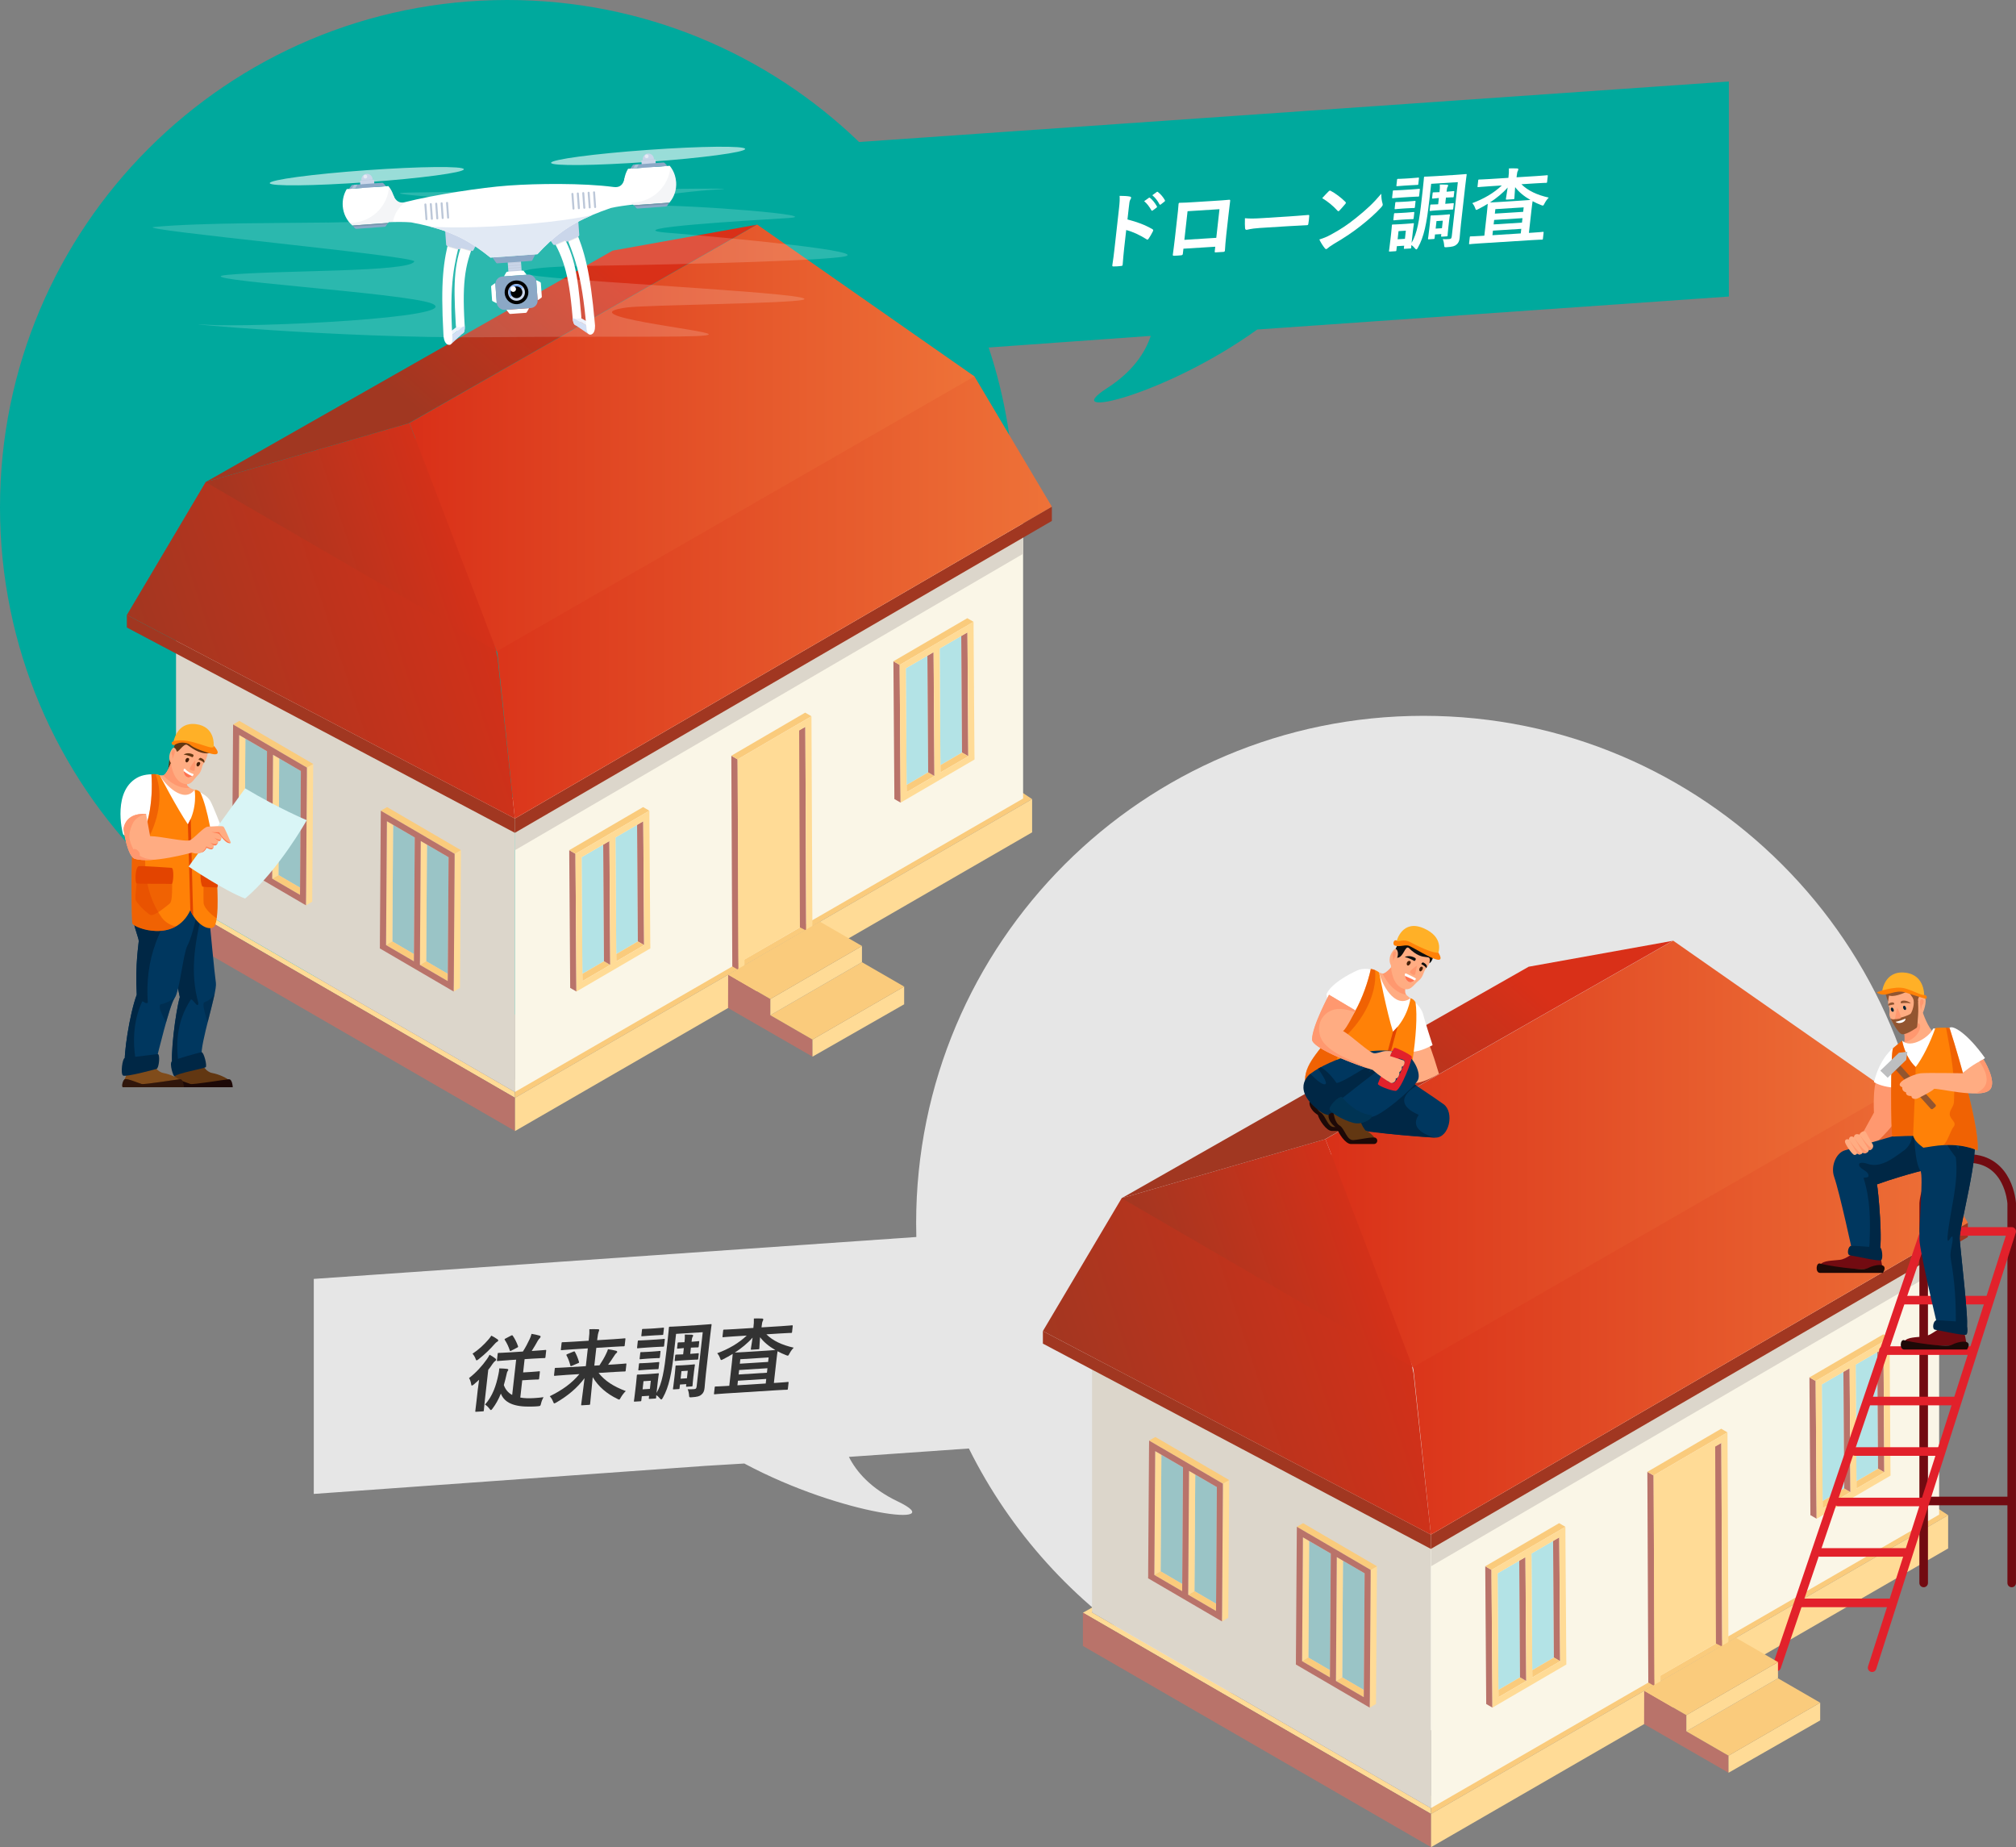 <?xml version="1.0" encoding="UTF-8"?><svg xmlns="http://www.w3.org/2000/svg" xmlns:xlink="http://www.w3.org/1999/xlink" viewBox="0 0 869.03 796.1"><rect x="0" y="0" width="869.03" height="796.1" fill="#808080" stroke="none"/><defs><style>.cls-1{fill:url(#linear-gradient);}.cls-2{fill:#facb7c;}.cls-3{fill:#003454;}.cls-4{fill:#00375f;}.cls-5{fill:#00a99d;}.cls-6{fill:#002333;}.cls-7,.cls-8{fill:#002745;}.cls-9{fill:#e6e6e6;}.cls-10{fill:#edf3fc;}.cls-11{fill:#ffb027;}.cls-12,.cls-13,.cls-14,.cls-15,.cls-16{fill:#fff;}.cls-17{fill:#ffdb96;}.cls-18{fill:#ffac82;}.cls-19{fill:#faf6e7;}.cls-20{fill:#ff794e;}.cls-21{fill:#ff986f;}.cls-22{fill:#ff734f;}.cls-23{fill:#ff8107;}.cls-24{fill:#925530;}.cls-25,.cls-26{fill:#804c1b;}.cls-27{fill:#a13721;}.cls-28{fill:#b9736a;}.cls-29{fill:#8ba8c6;}.cls-30{fill:#b3e3e6;}.cls-31{fill:#333;}.cls-32{fill:#bcc7d8;}.cls-33{fill:#bdbec0;}.cls-34{fill:#cad6ea;}.cls-35{fill:#dcd6cb;}.cls-36{fill:#e2212b;}.cls-37{fill:#d9f5f6;}.cls-38{fill:#d3dff4;}.cls-39,.cls-40{fill:#e34400;}.cls-41{fill:#e1e9f4;}.cls-42,.cls-43{fill:#231f20;}.cls-44{fill:#1d0907;}.cls-45{fill:#0e0e0e;}.cls-46{fill:#441f09;}.cls-47{fill:#9ac4c6;}.cls-48{fill:#720b11;}.cls-49{fill:#623712;}.cls-50,.cls-43{opacity:.15;}.cls-50,.cls-43,.cls-51,.cls-52,.cls-53{mix-blend-mode:multiply;}.cls-50,.cls-53{fill:#939eb1;}.cls-51{fill:#aab3c1;}.cls-51,.cls-26{opacity:.2;}.cls-52,.cls-53{opacity:.1;}.cls-13{opacity:.17;}.cls-54{fill:url(#linear-gradient-8);}.cls-55{fill:url(#linear-gradient-9);}.cls-56{fill:url(#linear-gradient-3);}.cls-57{fill:url(#linear-gradient-4);}.cls-58{fill:url(#linear-gradient-2);}.cls-59{fill:url(#linear-gradient-6);}.cls-60{fill:url(#linear-gradient-7);}.cls-61{fill:url(#linear-gradient-5);}.cls-62{fill:url(#linear-gradient-10);}.cls-63{isolation:isolate;}.cls-14{opacity:.6;}.cls-40,.cls-15,.cls-8{opacity:.5;}.cls-16{opacity:.3;}.cls-64{fill:#116aea;opacity:.43;}</style><linearGradient id="linear-gradient" x1="458.21" y1="619.18" x2="624.65" y2="564.36" gradientTransform="matrix(1, 0, 0, 1, 0, 0)" gradientUnits="userSpaceOnUse"><stop offset="0" stop-color="#a13721"/><stop offset="1" stop-color="#d93018"/></linearGradient><linearGradient id="linear-gradient-2" x1="588.3" y1="540.71" x2="848.29" y2="540.71" gradientTransform="matrix(1, 0, 0, 1, 0, 0)" gradientUnits="userSpaceOnUse"><stop offset="0" stop-color="#d93018"/><stop offset="1" stop-color="#ee7238"/></linearGradient><linearGradient id="linear-gradient-3" x1="496.97" y1="569.1" x2="599.52" y2="535.33" xlink:href="#linear-gradient"/><linearGradient id="linear-gradient-4" x1="571.35" y1="497.37" x2="814.91" y2="497.37" xlink:href="#linear-gradient-2"/><linearGradient id="linear-gradient-5" x1="578.4" y1="488.24" x2="645.81" y2="411.07" xlink:href="#linear-gradient"/><linearGradient id="linear-gradient-6" x1="63.35" y1="310.55" x2="229.78" y2="255.74" xlink:href="#linear-gradient"/><linearGradient id="linear-gradient-7" x1="193.43" y1="232.08" x2="453.42" y2="232.08" xlink:href="#linear-gradient-2"/><linearGradient id="linear-gradient-8" x1="102.1" y1="260.47" x2="204.65" y2="226.7" xlink:href="#linear-gradient"/><linearGradient id="linear-gradient-9" x1="176.48" y1="188.74" x2="420.05" y2="188.74" xlink:href="#linear-gradient-2"/><linearGradient id="linear-gradient-10" x1="183.53" y1="179.61" x2="250.94" y2="102.44" xlink:href="#linear-gradient"/></defs><g class="cls-63"><g id="_イヤー_2"><g id="_イヤー_1-2"><g><path class="cls-5" d="M370.31,61.19C331,23.31,277.54,0,218.63,0,97.88,0,0,97.88,0,218.63s97.88,218.63,218.63,218.63,218.63-97.88,218.63-218.63c0-24.06-3.9-47.21-11.08-68.86l69.87-5.01c-2.34,7.04-7.58,15.29-18.79,22.5-22.02,14.15,25.03,3.28,64.7-25.25l203.3-14.21V35.13l-374.95,26.07Z"/><path class="cls-9" d="M613.55,308.51c-120.75,0-218.63,97.88-218.63,218.63,0,2,.03,4,.08,5.99l-259.74,18.06v92.67l168.79-12.09,16.8-1.01c42.61,22.8,89.54,27.53,66.14,16.34-11.56-5.53-17.76-12.7-21.06-19.2l51.72-3.62c35.77,72,110.05,121.49,195.9,121.49,120.75,0,218.63-97.88,218.63-218.63s-97.88-218.63-218.63-218.63Z"/><g><path class="cls-12" d="M486.01,94.58c4.16,1.09,7.44,2.27,10.71,4.16,.36,.19,.51,.43,.28,.91-.59,1.21-1.28,2.35-1.87,3.21-.17,.26-.33,.41-.5,.42-.11,0-.24-.02-.37-.15-3.02-1.91-6.03-3.28-8.79-3.99l-.89,7.91c-.26,2.32-.43,4.43-.64,7-.01,.43-.2,.54-.7,.58-1.03,.14-2.13,.21-3.15,.2-.5,.03-.66-.07-.61-.49,.4-2.65,.68-4.77,.93-7.06l1.97-17.6c.3-2.68,.33-3.86,.24-5.27,1.61,0,3.36,.07,4.36,.29,.48,.08,.64,.28,.6,.57-.02,.21-.16,.51-.38,.84-.3,.48-.4,1.38-.62,3.38l-.57,5.12Zm9.23-9.32c.19-.15,.33-.13,.52,.04,1,.79,2.11,2.14,2.93,3.62,.12,.21,.1,.38-.17,.58l-1.61,1.2c-.27,.19-.44,.17-.59-.07-.88-1.58-1.86-2.87-3.11-3.92l2.02-1.44Zm3.41-2.52c.23-.16,.33-.13,.52,.04,1.2,.92,2.31,2.27,2.95,3.47,.12,.21,.13,.42-.18,.65l-1.54,1.2c-.31,.23-.47,.14-.59-.07-.78-1.48-1.76-2.77-3.08-3.89l1.91-1.4Z"/><path class="cls-12" d="M510.14,107.16l-.24,2.11c-.07,.61-.22,.69-.86,.77-.89,.09-1.91,.16-2.79,.18-.6,0-.77-.06-.68-.49,.24-1.86,.6-4.41,.9-7.12l.98-8.76c.22-1.93,.47-3.87,.59-5.93,.04-.36,.2-.51,.44-.52,1.86-.01,3.95-.14,6.32-.29l8.42-.53c2.3-.14,4.99-.31,6.66-.49,.39-.02,.48,.15,.38,.69-.2,1.75-.45,3.69-.69,5.8l-.96,8.55c-.35,3.11-.44,4.86-.58,6.79-.06,.5-.25,.62-.74,.65-1.07,.1-2.2,.17-3.25,.2-.43,.03-.45-.04-.4-.54l.21-1.9-13.73,.86Zm15.54-17l-13.76,.87-1.38,12.34,13.76-.87,1.38-12.34Z"/><path class="cls-12" d="M542.68,98.29c-3.5,.22-4.89,.73-5.25,.76-.42,.03-.68-.17-.73-.7-.08-.81-.11-2.48-.05-4.3,2.26,.21,4.02,.17,7.59-.05l11.39-.72c2.69-.17,5.42-.41,8.15-.62,.54-.07,.63,.03,.58,.46-.05,1.07-.19,2.28-.38,3.36-.05,.43-.21,.58-.7,.58-2.65,.13-5.26,.26-7.88,.42l-12.74,.8Z"/><path class="cls-12" d="M573.7,101.13c4.57-2.52,7.04-4.17,10.94-7.29,4.71-3.81,7.34-6.25,10.78-10.34,.01,1.77,.19,2.97,.52,4.12,.08,.24,.12,.45,.1,.67-.04,.32-.24,.62-.69,1.11-2.12,2.34-5.49,5.39-8.99,8.1-3.2,2.51-6.39,4.7-11.47,7.68-1.7,1.07-2.2,1.45-2.55,1.79-.24,.23-.46,.38-.68,.4-.18,.01-.37-.12-.56-.36-.77-.95-1.7-2.34-2.38-3.79,1.86-.61,2.99-1.01,4.98-2.09Zm-.96-18.66c.16-.19,.35-.31,.53-.32,.14,0,.28,.05,.44,.15,1.7,.85,4.39,2.85,6.19,4.65,.19,.2,.28,.34,.26,.48-.02,.14-.1,.29-.26,.48-.61,.75-1.94,2.25-2.49,2.82-.2,.19-.31,.3-.46,.31s-.27-.09-.43-.26c-1.87-2.08-4.19-3.96-6.56-5.38,.89-1.01,2.04-2.19,2.79-2.95Z"/><path class="cls-12" d="M616.1,86.5c-1.11,9.91-2.27,15.56-4.87,20.2-.27,.51-.47,.78-.68,.79-.18,.01-.37-.15-.65-.49-.46-.58-1-1.07-1.53-1.36-.04,.71-.03,.93-.04,1.03-.04,.36-.08,.4-.4,.42l-2.41,.15c-.35,.02-.38-.01-.34-.37l.11-.97-3.15,.2-.2,1.75c-.04,.36-.08,.4-.43,.42l-2.37,.15c-.39,.02-.42,0-.38-.37,.03-.25,.16-.79,.66-5.23l.26-2.29c.25-2.25,.28-3.11,.31-3.36,.04-.36,.08-.4,.47-.42,.21-.01,.95,.01,3.21-.13l2.19-.14c2.3-.14,3.05-.26,3.3-.28,.32-.02,.35,.01,.31,.37-.02,.22-.19,1.08-.38,2.76l-.6,5.33c2.42-3.99,3.36-9.87,4.32-18.49l.51-4.54c.36-3.18,.47-4.82,.5-5.08,.04-.36,.08-.4,.43-.42,.25-.02,1.34-.01,4.59-.22l8.42-.53c3.25-.21,4.39-.35,4.61-.36,.35-.02,.39,.01,.35,.37-.02,.21-.28,1.9-.64,5.08l-1.81,16.1c-.3,2.65-.4,4.46-.56,5.93-.15,1.36-.49,2.2-1.38,2.93-.78,.65-1.55,.95-4.38,1.13-.74,.05-.88-.02-.91-.69-.06-1.06-.28-2.15-.63-2.8,1.01,.04,1.79,.07,2.82-.04,.81-.05,.99-.38,1.09-1.28l2.61-23.25-11.5,.72-.81,7.26Zm-8.21-4.81c2.72-.17,3.58-.3,3.79-.31,.35-.02,.39,.01,.35,.37l-.28,2.54c-.04,.39-.08,.43-.44,.45-.21,.01-1.05,0-3.78,.17l-3.29,.21c-2.69,.17-3.58,.3-3.79,.31-.35,.02-.38-.01-.34-.41l.28-2.54c.04-.36,.08-.4,.43-.42,.21-.01,1.09,0,3.78-.17l3.29-.21Zm-1.64,9.94c2.16-.14,2.8-.25,3.01-.26,.39-.02,.42,0,.38,.37l-.26,2.29c-.04,.36-.08,.4-.47,.42-.21,.01-.84-.02-3,.12l-1.91,.12c-2.16,.14-2.8,.25-3.02,.26-.35,.02-.38-.01-.34-.37l.26-2.29c.04-.36,.08-.4,.43-.42,.21-.01,.84,.02,3-.12l1.91-.12Zm.54-4.79c2.16-.14,2.8-.25,3.01-.26,.39-.02,.42,0,.38,.33l-.26,2.33c-.04,.36-.08,.4-.47,.42-.21,.01-.84-.02-3,.12l-1.91,.12c-2.16,.14-2.8,.25-3.01,.26-.35,.02-.38-.01-.34-.37l.26-2.33c.04-.32,.08-.36,.43-.38,.21-.01,.84,.02,3-.12l1.91-.12Zm1.3-10.03c2.3-.15,3.01-.26,3.23-.27,.35-.02,.38,.01,.34,.37l-.27,2.4c-.04,.36-.08,.36-.43,.38-.21,.01-.92,.02-3.21,.17l-2.23,.14c-2.3,.14-3.01,.22-3.22,.24-.35,.02-.39,.02-.35-.33l.27-2.4c.04-.36,.08-.4,.43-.42,.21-.01,.91,.01,3.21-.13l2.23-.14Zm-5.23,22.81l-.39,3.51,3.15-.2,.39-3.51-3.15,.2Zm21.54-2.28c-.35,3.15-.37,3.89-.39,4.11-.04,.36-.08,.4-.43,.42l-2.02,.13c-.35,.02-.38-.01-.34-.37l.08-.75-2.72,.17-.17,1.54c-.04,.36-.08,.4-.43,.42l-2.02,.13c-.39,.02-.42,0-.38-.37,.03-.25,.18-.97,.59-4.62l.22-1.93c.22-1.97,.24-2.75,.26-2.96,.04-.36,.08-.4,.47-.42,.21-.01,.77,.02,2.61-.09l2.3-.14c1.84-.12,2.38-.22,2.62-.24,.35-.02,.39,.01,.35,.37-.02,.18-.18,1.01-.35,2.47l-.24,2.15Zm-.67-14.73c1.77-.11,2.59-.23,2.8-.25,.35-.02,.38,.01,.34,.37l-.21,1.9c-.04,.36-.08,.4-.43,.42-.21,.01-1.02,0-2.79,.1h-.14l-.3,2.69,.42-.03c1.8-.11,2.7-.24,2.91-.25,.35-.02,.38,.01,.34,.37l-.22,1.97c-.04,.36-.08,.4-.43,.42-.21,.01-1.09,0-2.89,.11l-4,.25c-1.38,.09-2.27,.21-2.45,.23-.39,.02-.42,0-.38-.37l.22-1.97c.04-.36,.08-.4,.47-.42,.18-.01,1.05,0,2.43-.08l.53-.03,.3-2.68h-.21c-1.31,.1-2.13,.22-2.38,.23-.35,.02-.35-.01-.31-.37l.21-1.9c.04-.36,.04-.39,.4-.42,.25-.02,1.05,0,2.36-.08h.21v-.08c.16-1.36,.2-2.07,.12-3.2,.95,.01,2.18,0,3.09,.05,.35,.05,.54,.18,.52,.36-.03,.29-.16,.47-.29,.69-.17,.29-.25,.69-.39,1.87v.11h.13Zm-4.51,12.67l-.36,3.25,2.72-.17,.36-3.25-2.72,.17Z"/><path class="cls-12" d="M641.88,80.29c-3.26,.2-4.39,.35-4.61,.36-.35,.02-.38-.01-.35-.33l.28-2.5c.04-.39,.08-.43,.44-.45,.21-.01,1.34-.01,4.59-.22l8-.5v-.11c.19-1.57,.25-2.39,.21-3.96,1.27-.04,2.39-.04,3.58,.02,.35,.01,.5,.22,.48,.43-.03,.25-.15,.44-.25,.69-.17,.3-.29,.69-.45,2.12l-.06,.57,8.49-.53c3.26-.2,4.4-.35,4.61-.36,.35-.02,.38,.01,.34,.4l-.28,2.5c-.04,.32-.08,.36-.43,.38-.21,.01-1.34,.01-4.59,.22l-6.05,.38c2.78,2.77,6.72,4.62,11.79,5.76-.71,.72-1.29,1.5-1.79,2.46-.36,.7-.49,.95-.78,.97-.18,.01-.41-.08-.78-.23-1.28-.49-2.48-1.05-3.61-1.66-.09,.5-.26,1.69-.49,3.76l-1.11,9.91,1.66-.1c3.08-.19,4.15-.33,4.36-.35,.32-.02,.35,.01,.31,.37l-.29,2.58c-.04,.36-.08,.39-.4,.41-.21,.01-1.26,0-4.34,.2l-22.39,1.41c-3.08,.19-4.15,.33-4.36,.35-.35,.02-.38-.01-.34-.37l.29-2.58c.04-.36,.08-.4,.43-.42,.21-.01,1.27,0,4.34-.2l1.52-.1,1.11-9.91c.24-2.18,.31-3.36,.36-3.82-1.36,.83-2.71,1.59-4.01,2.24-.41,.2-.67,.36-.88,.38-.25,.02-.36-.23-.57-.85-.29-.83-.74-1.55-1.21-2.06,4.95-1.84,9.23-4.31,12.73-7.62l-5.48,.35Zm7.61,5.74c-.35,.02-.38-.01-.34-.37,.09-.79,.49-2.8,.75-4.84-2.14,2.44-4.84,4.6-7.64,6.45,.6-.04,1.84-.08,4.21-.23l9.2-.58c2.16-.14,3.36-.21,4.04-.29-2.71-1.53-4.99-3.42-6.58-5.52-.18,1.93-.24,3.99-.33,4.78-.04,.36-.08,.4-.43,.42l-2.87,.18Zm6.06,14.57l.22-1.97-12.21,.77-.22,1.97,12.21-.77Zm.52-4.65l.22-1.93-12.21,.77-.22,1.93,12.21-.77Zm-11.47-5.81l-.22,1.93,12.21-.77,.22-1.93-12.21,.77Z"/></g><g><path class="cls-31" d="M206.03,598.42c.12-1.04,.32-2.51,.49-3.76-.71,.68-1.49,1.37-2.23,1.99-.42,.31-.69,.5-.87,.52-.18,.01-.26-.2-.34-.72-.14-.95-.51-2.03-.91-2.5,3.04-2.36,5.64-5.22,7.69-8.12,.41-.56,.85-1.3,1.17-1.96,.87,.44,1.68,1,2.43,1.55,.29,.23,.42,.36,.38,.65-.03,.25-.11,.36-.45,.56-.31,.23-.66,.57-1.13,1.28-.51,.81-1.13,1.63-1.79,2.46l-1.47,13.09c-.32,2.86-.4,4.22-.43,4.43-.04,.32-.08,.36-.39,.38l-2.94,.18c-.35,.02-.39-.01-.35-.33,.03-.25,.21-1.58,.53-4.44l.59-5.26Zm8.32-21.27c.3,.19,.45,.36,.42,.61-.02,.21-.15,.36-.41,.49-.37,.2-.69,.47-1.17,1.03-1.73,1.99-4.03,4.3-6.84,6.5-.42,.31-.69,.5-.87,.52-.21,.01-.33-.23-.51-.78-.27-.76-.84-1.62-1.28-2.09,2.58-1.69,4.97-3.9,6.83-6.08,.56-.64,.94-1.16,1.28-1.71,.94,.44,1.69,.92,2.54,1.51Zm4.96,9.07c-3.36,.21-4.57,.36-4.78,.37-.32,.02-.35-.01-.31-.34l.31-2.75c.04-.36,.08-.4,.4-.42,.21-.01,1.41-.02,4.77-.23l5.7-.36c1.19-1.85,2.13-3.69,2.92-5.37,.28-.59,.57-1.31,.81-2.25,1.28,.2,2.37,.45,3.5,.77,.27,.09,.43,.26,.4,.47-.03,.25-.19,.44-.35,.63-.31,.27-.6,.68-.91,1.19-.66,1.18-1.41,2.54-2.56,4.32l1.06-.07c3.4-.21,4.57-.36,4.82-.37,.35-.02,.38,.01,.34,.37l-.31,2.75c-.04,.32-.08,.36-.43,.38-.25,.02-1.41,.02-4.8,.23l-3.75,.24-.64,5.72,3.57-.22c2.33-.15,3.05-.26,3.26-.28,.39-.02,.42,0,.38,.4l-.31,2.72c-.04,.36-.08,.4-.47,.42-.21,.01-.91-.01-3.25,.13l-3.57,.22-.83,7.44c1.72,.32,3.75,.37,6.09,.22,1.38-.09,2.55-.2,3.91-.39-.44,.77-.83,1.76-1.04,2.66-.27,1.15-.31,1.16-1.41,1.26-.85,.09-1.77,.11-2.65,.13-7.72,.24-11.75-1.71-13.28-5.59-.97,2.41-2.16,4.58-3.61,6.48-.29,.41-.49,.6-.67,.61-.18,.01-.33-.16-.61-.53-.58-.78-1.25-1.41-1.94-1.83,3.3-3.72,4.77-8.11,5.78-13.01,.21-.94,.33-1.73,.36-2.58,1.23,0,2.34,.1,3.21,.19,.52,.07,.72,.2,.69,.42-.02,.21-.19,.44-.32,.62-.21,.3-.29,.73-.42,1.27-.36,1.62-.75,3.21-1.19,4.69,.7,1.95,1.87,3.33,3.6,4.25l1.71-15.2-3.18,.2Zm1.05-10.62c.37-.17,.51-.17,.69,.1,.94,1.36,1.65,2.81,2.24,4.44,.1,.35,.09,.42-.35,.66l-2.5,1.29c-.48,.24-.56,.28-.69-.1-.55-1.67-1.26-3.15-2.13-4.48-.21-.31-.13-.42,.28-.62l2.46-1.29Z"/><path class="cls-31" d="M243.68,592.61c-3.18,.2-4.29,.34-4.5,.35-.35,.02-.38-.01-.34-.4l.29-2.61c.04-.36,.08-.4,.43-.42,.21-.01,1.3-.01,4.48-.21l8.49-.53,.86-7.66-6.51,.41c-3.4,.21-4.54,.36-4.75,.37-.35,.02-.39-.01-.35-.37l.3-2.65c.04-.36,.08-.4,.43-.42,.21-.01,1.34-.01,4.73-.23l6.51-.41,.08-.75c.23-2.08,.28-2.79,.23-4.21,1.27-.04,2.57-.05,3.79,.01,.35,.01,.47,.18,.45,.33-.04,.36-.22,.69-.32,1.02-.16,.47-.31,1.16-.47,2.59l-.09,.79,7.04-.44c3.4-.21,4.54-.36,4.75-.37,.39-.02,.42,0,.38,.37l-.3,2.65c-.04,.36-.08,.4-.47,.42-.21,.01-1.34,.01-4.73,.23l-7.04,.44-.86,7.66,2.23-.14c1.18-1.78,2.18-3.48,2.88-5.01,.32-.66,.6-1.28,.78-1.93,1.14,.14,2.48,.41,3.47,.67,.41,.12,.53,.29,.5,.54-.02,.21-.15,.36-.37,.48-.23,.16-.52,.53-1.03,1.34-.8,1.22-1.56,2.37-2.52,3.68l3.04-.19c3.18-.2,4.29-.34,4.5-.35,.35-.02,.38,.01,.34,.37l-.29,2.61c-.04,.39-.08,.43-.44,.45-.21,.01-1.3,.01-4.49,.21l-6.76,.42c2.77,3.45,6.34,5.78,11.73,7.82-.78,.72-1.53,1.73-2.13,2.73-.36,.66-.49,.92-.74,.93-.18,.01-.37-.12-.77-.31-4.43-2.14-8.16-5.21-10.61-9.35-.51,5.18-.97,10.18-1.12,11.51-.04,.36-.08,.4-.43,.42l-3.08,.19c-.35,.02-.38-.01-.34-.37,.16-1.4,.84-6.27,1.45-11.32-3.34,4.4-7.29,7.63-12.13,10.46-.45,.24-.71,.4-.89,.41-.25,.02-.33-.23-.58-.82-.38-.97-.84-1.62-1.4-2.26,5.36-2.65,9.4-5.49,12.77-9.54l-6.12,.38Zm3.48-10.06c.4-.17,.51-.17,.69,.13,.67,1.27,1.23,2.52,1.73,4.26,.1,.35-.01,.43-.42,.59l-2.65,1.13c-.48,.21-.55,.18-.65-.17-.42-1.61-.98-3.14-1.63-4.27-.17-.34-.09-.46,.35-.63l2.58-1.05Z"/><path class="cls-31" d="M290.63,582.16c-1.11,9.91-2.27,15.56-4.87,20.2-.27,.51-.47,.78-.69,.79-.18,.01-.37-.15-.65-.49-.46-.57-1-1.07-1.53-1.36-.04,.71-.03,.93-.04,1.03-.04,.36-.08,.4-.4,.42l-2.41,.15c-.35,.02-.38-.01-.34-.37l.11-.97-3.15,.2-.2,1.75c-.04,.36-.08,.4-.43,.42l-2.37,.15c-.39,.02-.42,0-.38-.37,.03-.25,.16-.79,.66-5.23l.26-2.29c.25-2.25,.28-3.11,.31-3.36,.04-.36,.08-.4,.47-.42,.21-.01,.95,.01,3.21-.13l2.19-.14c2.3-.15,3.05-.26,3.3-.28,.32-.02,.35,.01,.31,.37-.02,.22-.19,1.08-.38,2.76l-.6,5.33c2.42-3.99,3.35-9.87,4.32-18.49l.51-4.54c.36-3.18,.47-4.82,.5-5.08,.04-.36,.08-.4,.43-.42,.25-.02,1.34-.01,4.59-.22l8.42-.53c3.26-.2,4.4-.35,4.61-.36,.35-.02,.38,.01,.34,.37-.02,.21-.28,1.9-.64,5.08l-1.81,16.1c-.3,2.65-.4,4.46-.56,5.93-.15,1.36-.49,2.2-1.38,2.93-.78,.65-1.55,.95-4.38,1.13-.74,.05-.88-.02-.91-.69-.06-1.06-.29-2.15-.63-2.8,1.01,.04,1.78,.06,2.81-.04,.81-.05,.99-.38,1.09-1.28l2.61-23.25-11.5,.72-.81,7.26Zm-8.21-4.81c2.72-.17,3.58-.3,3.79-.31,.35-.02,.39,.01,.35,.37l-.28,2.54c-.04,.39-.08,.43-.44,.45-.21,.01-1.05,0-3.78,.17l-3.29,.21c-2.69,.17-3.58,.3-3.79,.31-.35,.02-.38-.01-.34-.41l.28-2.54c.04-.36,.08-.4,.43-.42,.21-.01,1.09,0,3.78-.17l3.29-.21Zm-1.64,9.94c2.16-.14,2.8-.25,3.01-.26,.39-.02,.42,0,.38,.37l-.26,2.29c-.04,.36-.08,.4-.47,.42-.21,.01-.84-.02-3,.12l-1.91,.12c-2.16,.14-2.8,.25-3.02,.26-.35,.02-.38-.01-.34-.37l.26-2.29c.04-.36,.08-.4,.43-.42,.21-.01,.84,.02,3-.12l1.91-.12Zm.54-4.79c2.16-.14,2.8-.25,3.01-.26,.39-.02,.42,0,.39,.33l-.26,2.33c-.04,.36-.08,.4-.47,.42-.21,.01-.84-.02-3,.12l-1.91,.12c-2.16,.14-2.8,.25-3.01,.26-.35,.02-.38-.01-.34-.37l.26-2.33c.04-.32,.08-.36,.43-.38,.21-.01,.84,.02,3-.12l1.91-.12Zm1.3-10.03c2.3-.14,3.01-.26,3.23-.27,.35-.02,.38,.01,.34,.37l-.27,2.4c-.04,.36-.08,.36-.43,.38-.21,.01-.92,.02-3.22,.17l-2.23,.14c-2.3,.14-3.01,.23-3.22,.24-.35,.02-.39,.02-.35-.33l.27-2.4c.04-.36,.08-.4,.43-.42,.21-.01,.91,.01,3.21-.13l2.23-.14Zm-5.23,22.81l-.39,3.51,3.15-.2,.39-3.51-3.15,.2Zm21.54-2.28c-.35,3.15-.37,3.89-.39,4.11-.04,.36-.08,.4-.43,.42l-2.02,.13c-.35,.02-.38-.01-.34-.37l.08-.75-2.72,.17-.17,1.54c-.04,.36-.08,.4-.43,.42l-2.02,.13c-.39,.02-.42,0-.38-.37,.03-.25,.18-.97,.59-4.62l.22-1.93c.22-1.97,.24-2.75,.26-2.96,.04-.36,.08-.4,.47-.42,.21-.01,.77,.02,2.61-.09l2.3-.15c1.84-.12,2.38-.22,2.63-.24,.35-.02,.39,.01,.35,.37-.02,.18-.18,1.01-.35,2.47l-.24,2.15Zm-.67-14.73c1.77-.11,2.59-.23,2.8-.25,.35-.02,.38,.01,.34,.37l-.21,1.9c-.04,.36-.08,.4-.43,.42-.21,.01-1.02,0-2.79,.1h-.14l-.3,2.69,.42-.03c1.8-.11,2.7-.24,2.91-.25,.35-.02,.39,.01,.35,.37l-.22,1.97c-.04,.36-.08,.4-.43,.42-.21,.01-1.09,0-2.89,.11l-4,.25c-1.38,.09-2.27,.21-2.45,.23-.39,.02-.42,0-.38-.37l.22-1.97c.04-.36,.08-.4,.47-.42,.18-.01,1.05,0,2.43-.08l.53-.03,.3-2.68h-.21c-1.31,.1-2.13,.22-2.38,.23-.35,.02-.35-.01-.31-.37l.21-1.9c.04-.36,.04-.39,.4-.42,.25-.02,1.05,0,2.36-.08h.21v-.09c.16-1.36,.2-2.07,.12-3.2,.95,.01,2.18,0,3.09,.05,.35,.05,.54,.18,.52,.36-.03,.29-.16,.47-.29,.69-.17,.29-.25,.69-.39,1.87v.11h.13Zm-4.51,12.67l-.36,3.25,2.72-.17,.36-3.25-2.72,.17Z"/><path class="cls-31" d="M316.41,575.96c-3.25,.2-4.39,.35-4.61,.36-.35,.02-.38-.01-.35-.33l.28-2.5c.04-.39,.08-.43,.44-.45,.21-.01,1.34-.01,4.59-.22l8-.5v-.11c.19-1.57,.25-2.4,.21-3.96,1.27-.04,2.39-.04,3.58,.02,.35,.01,.5,.22,.48,.43-.03,.25-.15,.44-.25,.69-.17,.3-.29,.69-.45,2.12l-.06,.57,8.49-.53c3.25-.21,4.4-.35,4.61-.36,.35-.02,.38,.01,.34,.4l-.28,2.5c-.04,.32-.08,.36-.43,.38-.21,.01-1.34,.01-4.59,.22l-6.05,.38c2.78,2.77,6.72,4.62,11.79,5.76-.71,.72-1.29,1.5-1.79,2.46-.36,.7-.49,.95-.78,.97-.18,.01-.41-.08-.78-.23-1.28-.49-2.48-1.05-3.61-1.66-.09,.5-.26,1.69-.49,3.76l-1.11,9.91,1.66-.1c3.08-.19,4.15-.33,4.36-.35,.32-.02,.35,.01,.31,.37l-.29,2.58c-.04,.36-.08,.39-.4,.42-.21,.01-1.27,0-4.34,.2l-22.39,1.41c-3.08,.19-4.15,.33-4.36,.35-.35,.02-.39-.01-.35-.37l.29-2.58c.04-.36,.08-.4,.43-.42,.21-.01,1.27,0,4.34-.2l1.52-.1,1.11-9.91c.24-2.18,.31-3.36,.36-3.82-1.36,.83-2.71,1.59-4.01,2.24-.41,.2-.67,.36-.89,.38-.25,.02-.36-.23-.57-.85-.29-.83-.74-1.55-1.21-2.06,4.95-1.84,9.23-4.31,12.73-7.62l-5.48,.35Zm7.61,5.74c-.35,.02-.39-.01-.35-.37,.09-.79,.49-2.8,.75-4.84-2.14,2.44-4.84,4.6-7.64,6.45,.6-.04,1.83-.08,4.21-.23l9.2-.58c2.16-.14,3.36-.21,4.04-.29-2.71-1.53-4.99-3.42-6.58-5.52-.18,1.93-.24,3.99-.32,4.78-.04,.36-.08,.4-.43,.42l-2.87,.18Zm6.06,14.57l.22-1.97-12.2,.77-.22,1.97,12.2-.77Zm.52-4.65l.22-1.93-12.2,.77-.22,1.93,12.2-.77Zm-11.47-5.81l-.22,1.93,12.2-.77,.22-1.93-12.2,.77Z"/></g><g><polygon class="cls-2" points="616.88 781.78 616.88 773.95 833.54 651.78 835.3 650.06 839.78 653.03 616.88 781.78"/><polygon class="cls-17" points="616.88 781.78 616.81 779.27 470.75 694.95 471.74 692.3 466.8 695.05 616.88 781.78"/><g><polygon class="cls-28" points="466.8 695.05 466.8 709.37 616.88 796.1 616.88 781.78 466.8 695.05"/><polygon class="cls-17" points="839.78 667.36 616.88 796.1 616.88 781.78 839.78 653.03 839.78 667.36"/></g><polygon class="cls-35" points="473.33 577.83 470.75 568.64 473.33 565.3 537.1 528.47 615.51 663.04 600.54 663.04 473.33 577.83"/><polygon class="cls-35" points="470.75 568.64 470.75 694.95 616.81 779.27 616.81 652.97 470.75 568.64"/><polygon class="cls-19" points="835.9 652.78 616.81 779.27 616.81 652.97 835.9 526.48 835.9 652.78"/><g><g><polygon class="cls-47" points="524.21 691.19 524.55 640.93 515.23 635.49 514.89 685.76 524.21 691.19"/><polygon class="cls-47" points="509.61 682.67 509.96 632.4 500.63 626.97 500.3 677.23 509.61 682.67"/><polygon class="cls-17" points="527.17 639.46 527.17 639.92 527.15 642.44 526.81 692.7 526.81 692.8 526.78 695.83 526.77 697.98 526.76 698.82 529.46 697.25 529.46 696.41 529.48 694.26 529.86 640.87 529.87 638.35 529.87 637.89 527.17 639.46"/><polygon class="cls-2" points="514.89 685.76 512.19 687.32 524.18 694.32 524.21 691.19 514.89 685.76"/><polygon class="cls-17" points="515.23 635.49 512.56 633.93 512.22 684.19 512.22 684.26 512.19 687.32 514.89 685.76 515.23 635.49"/><polygon class="cls-2" points="500.66 623.98 515.14 632.43 515.25 632.51 527.17 639.46 529.87 637.89 498.03 619.31 495.34 620.88 500.53 623.92 500.66 623.98"/><polygon class="cls-17" points="500.63 626.97 497.97 625.41 497.6 678.8 500.3 677.23 500.63 626.97"/><polygon class="cls-2" points="500.3 677.23 497.6 678.8 509.59 685.79 509.61 682.67 500.3 677.23"/><path class="cls-28" d="M526.78,695.83l.03-3.04v-.1l.34-50.25v-2.99l-11.9-6.95-.11-.08-14.48-8.45-.13-.06-5.19-3.04v.45l-.03,2.53-.37,53.4v2.14l-.03,.83,31.84,18.59v-.84l.03-2.14Zm-29.19-17.03l.37-53.39,2.67,1.56,9.33,5.43-.34,50.26-.03,3.13-11.99-6.99Zm14.59,8.52l.03-3.06v-.08l.34-50.25,2.67,1.56,9.33,5.43-.34,50.26-.03,3.13-11.99-6.99Z"/></g><g><polygon class="cls-47" points="587.89 728.34 588.24 678.08 578.91 672.64 578.58 722.91 587.89 728.34"/><polygon class="cls-47" points="573.3 719.82 573.64 669.55 564.32 664.12 563.99 714.38 573.3 719.82"/><polygon class="cls-17" points="590.85 676.61 590.85 677.07 590.84 679.59 590.5 729.85 590.5 729.95 590.47 732.98 590.46 735.13 590.44 735.97 593.15 734.4 593.15 733.56 593.16 731.41 593.54 678.02 593.56 675.5 593.56 675.04 590.85 676.61"/><polygon class="cls-2" points="578.58 722.91 575.88 724.47 587.87 731.47 587.89 728.34 578.58 722.91"/><polygon class="cls-17" points="578.91 672.64 576.25 671.08 575.9 721.34 575.9 721.41 575.88 724.47 578.58 722.91 578.91 672.64"/><polygon class="cls-2" points="564.34 661.13 578.82 669.58 578.94 669.66 590.85 676.61 593.56 675.04 561.71 656.46 559.02 658.03 564.22 661.07 564.34 661.13"/><polygon class="cls-17" points="564.32 664.12 561.65 662.56 561.28 715.95 563.99 714.38 564.32 664.12"/><polygon class="cls-2" points="563.99 714.38 561.28 715.95 573.27 722.94 573.3 719.82 563.99 714.38"/><path class="cls-28" d="M590.47,732.98l.03-3.04v-.1l.34-50.25v-2.99l-11.9-6.95-.11-.08-14.48-8.45-.13-.06-5.19-3.04v.45l-.03,2.53-.37,53.4v2.14l-.03,.83,31.84,18.59v-.84l.03-2.14Zm-29.19-17.03l.37-53.39,2.67,1.56,9.33,5.43-.34,50.26-.03,3.13-11.99-6.99Zm14.59,8.52l.03-3.06v-.08l.34-50.25,2.67,1.56,9.33,5.43-.34,50.26-.03,3.13-11.99-6.99Z"/></g></g><g><polygon class="cls-30" points="785.65 646.93 785.31 596.67 794.63 591.24 794.97 641.5 785.65 646.93"/><polygon class="cls-30" points="800.25 638.41 799.9 588.15 809.23 582.71 809.56 632.98 800.25 638.41"/><polygon class="cls-28" points="782.69 595.2 782.69 595.66 782.71 598.19 783.05 648.44 783.05 648.54 783.08 651.58 783.09 653.72 783.1 654.56 780.4 652.99 780.4 652.15 780.38 650.01 780 596.62 779.99 594.09 779.99 593.63 782.69 595.2"/><polygon class="cls-2" points="794.97 641.5 797.67 643.07 785.68 650.06 785.65 646.93 794.97 641.5"/><polygon class="cls-28" points="794.63 591.24 797.3 589.68 797.65 639.93 797.65 640.01 797.67 643.07 794.97 641.5 794.63 591.24"/><polygon class="cls-2" points="809.2 579.73 794.72 588.17 794.61 588.25 782.69 595.2 779.99 593.63 811.83 575.06 814.52 576.63 809.33 579.66 809.2 579.73"/><polygon class="cls-28" points="809.23 582.71 811.9 581.16 812.27 634.55 809.56 632.98 809.23 582.71"/><polygon class="cls-2" points="809.56 632.98 812.27 634.55 800.27 641.54 800.25 638.41 809.56 632.98"/><path class="cls-17" d="M783.09,653.72v.84l31.86-18.59v-.83l-.03-2.14-.37-53.4v-2.53l-.03-.45-5.19,3.04-.13,.06-14.48,8.45-.11,.08-11.92,6.95v2.99l.36,50.25v.1l.03,3.04v2.14Zm17.2-12.18l-.03-3.13-.34-50.26,9.33-5.43,2.67-1.56,.37,53.39-11.99,6.99Zm-14.59,8.52l-.03-3.13-.34-50.26,9.33-5.43,2.67-1.56,.34,50.25v.08l.03,3.06-11.99,6.99Z"/></g><g><polygon class="cls-30" points="645.91 728.34 645.56 678.08 654.89 672.64 655.22 722.91 645.91 728.34"/><polygon class="cls-30" points="660.5 719.82 660.16 669.55 669.48 664.12 669.82 714.38 660.5 719.82"/><polygon class="cls-28" points="642.95 676.61 642.95 677.07 642.96 679.59 643.31 729.85 643.31 729.95 643.33 732.98 643.34 735.13 643.36 735.97 640.65 734.4 640.65 733.56 640.64 731.41 640.26 678.02 640.24 675.5 640.24 675.04 642.95 676.61"/><polygon class="cls-2" points="655.22 722.91 657.93 724.47 645.93 731.47 645.91 728.34 655.22 722.91"/><polygon class="cls-28" points="654.89 672.64 657.56 671.08 657.9 721.34 657.9 721.41 657.93 724.47 655.22 722.91 654.89 672.64"/><polygon class="cls-2" points="669.46 661.13 654.98 669.58 654.86 669.66 642.95 676.61 640.24 675.04 672.09 656.46 674.78 658.03 669.59 661.07 669.46 661.13"/><polygon class="cls-28" points="669.48 664.12 672.15 662.56 672.52 715.95 669.82 714.38 669.48 664.12"/><polygon class="cls-2" points="669.82 714.38 672.52 715.95 660.53 722.94 660.5 719.82 669.82 714.38"/><path class="cls-17" d="M643.34,735.13v.84l31.86-18.59v-.83l-.03-2.14-.37-53.4v-2.53l-.03-.45-5.19,3.04-.13,.06-14.48,8.45-.11,.08-11.92,6.95v2.99l.36,50.25v.1l.03,3.04v2.14Zm17.2-12.18l-.03-3.13-.34-50.26,9.33-5.43,2.67-1.56,.37,53.39-11.99,6.99Zm-14.59,8.52l-.03-3.13-.34-50.26,9.33-5.43,2.67-1.56,.34,50.25v.08l.03,3.06-11.99,6.99Z"/></g><polygon class="cls-17" points="712.08 724.06 715.81 722.2 740.87 707.64 740.87 621.86 712.82 635.91 712.08 724.06"/><polygon class="cls-28" points="712.82 635.91 712.82 636.36 712.83 638.89 713.18 720.58 713.18 720.68 713.2 723.71 713.22 725.86 713.23 726.7 710.52 725.13 710.52 724.29 710.51 722.14 710.13 637.32 710.12 634.8 710.12 634.34 712.82 635.91"/><polygon class="cls-2" points="739.33 620.43 724.85 628.88 724.74 628.95 712.82 635.91 710.12 634.34 741.96 615.76 744.65 617.33 739.46 620.37 739.33 620.43"/><polygon class="cls-28" points="739.36 623.42 742.02 621.86 742.39 709.67 739.69 708.33 739.36 623.42"/><polygon class="cls-17" points="715.81 722.2 715.78 719.07 715.44 637.37 724.76 631.94 727.43 630.38 730.03 628.85 739.36 623.42 742.02 621.86 742.39 706.68 742.39 709.67 745.07 708.11 745.06 707.28 745.05 705.14 744.68 620.3 744.66 617.78 744.65 617.33 739.46 620.37 739.33 620.43 724.85 628.88 724.74 628.95 712.82 635.91 712.82 636.37 712.83 638.89 713.18 720.58 713.18 720.68 713.2 723.71 713.22 725.86 713.23 726.7 715.81 725.19 715.81 722.2"/><polygon class="cls-28" points="745.11 764.03 708.71 743.06 708.75 728.69 726.93 739.21 726.93 746.18 745.1 756.67 745.11 764.03"/><polygon class="cls-17" points="784.62 733.83 784.62 741.46 745.12 764.03 745.11 764.03 745.1 756.67 784.61 733.83 784.62 733.83"/><polygon class="cls-2" points="784.61 733.83 745.1 756.67 726.93 746.18 766.43 723.33 784.61 733.83"/><polygon class="cls-35" points="616.88 675.04 835.9 547.31 835.9 538.47 616.88 664.12 616.88 675.04"/><g><g><g><polygon class="cls-27" points="616.81 667.56 449.55 579.08 449.55 573.68 616.81 661.4 616.81 667.56"/><polygon class="cls-1" points="449.55 573.68 616.81 661.4 616.81 661.4 609.33 591.92 588.3 494.88 483.52 516.39 449.55 573.68"/></g><polygon class="cls-27" points="616.81 667.56 848.29 533.15 848.29 526.99 616.81 661.4 616.81 667.56"/><polygon class="cls-58" points="588.3 494.88 717.38 420.02 814.91 470.85 848.29 526.99 616.81 661.4 609.33 590.55 588.3 494.88"/></g><polygon class="cls-56" points="483.51 516.4 609 589.33 609 589.33 571.35 490.94 483.51 516.4"/><polygon class="cls-57" points="571.35 490.94 721.23 405.4 814.91 470.85 609 589.33 571.35 490.94"/><polygon class="cls-61" points="571.09 491.03 483.51 516.4 658.97 416.64 720.97 405.49 571.09 491.03"/></g><g><path class="cls-48" d="M867.18,684.09c-1.02,0-1.85-.83-1.85-1.85v-163.53c-.03-.46-.4-4.78-2.6-8.99-2.97-5.69-7.82-8.57-14.43-8.57s-11.56,2.92-14.58,8.68c-2.2,4.18-2.6,8.38-2.64,8.88v163.52c0,1.02-.83,1.85-1.85,1.85s-1.85-.83-1.85-1.85v-163.59s0-.08,0-.12c.01-.21,.37-5.29,3.06-10.41,2.55-4.86,7.73-10.66,17.86-10.66s15.26,5.81,17.76,10.68c2.64,5.13,2.94,10.21,2.96,10.42,0,.03,0,.07,0,.1v163.59c0,1.02-.83,1.85-1.85,1.85Z"/><path class="cls-48" d="M866,648.76h-36.36c-1.02,0-1.85-.83-1.85-1.85s.83-1.85,1.85-1.85h36.36c1.02,0,1.85,.83,1.85,1.85s-.83,1.85-1.85,1.85Z"/><path class="cls-36" d="M850.07,583.94h-38.2c-1.02,0-1.85-.83-1.85-1.85s.83-1.85,1.85-1.85h38.2c1.02,0,1.85,.83,1.85,1.85s-.83,1.85-1.85,1.85Z"/><path class="cls-36" d="M857.01,562.19h-36.88c-.99,0-1.78-.83-1.78-1.85s.8-1.85,1.78-1.85h36.88c.99,0,1.78,.83,1.78,1.85s-.8,1.85-1.78,1.85Z"/><path class="cls-36" d="M843,605.68h-36.88c-.99,0-1.78-.83-1.78-1.85s.8-1.85,1.78-1.85h36.88c.99,0,1.78,.83,1.78,1.85s-.8,1.85-1.78,1.85Z"/><path class="cls-36" d="M836.5,627.43h-36.88c-.99,0-1.78-.83-1.78-1.85s.8-1.85,1.78-1.85h36.88c.99,0,1.78,.83,1.78,1.85s-.8,1.85-1.78,1.85Z"/><path class="cls-36" d="M829.34,649.18h-36.88c-.99,0-1.78-.83-1.78-1.85s.8-1.85,1.78-1.85h36.88c.99,0,1.78,.83,1.78,1.85s-.8,1.85-1.78,1.85Z"/><path class="cls-36" d="M821.44,670.92h-36.88c-.99,0-1.78-.83-1.78-1.85s.8-1.85,1.78-1.85h36.88c.99,0,1.78,.83,1.78,1.85s-.8,1.85-1.78,1.85Z"/><path class="cls-36" d="M814.13,692.67h-37.86c-1.01,0-1.83-.83-1.83-1.85s.82-1.85,1.83-1.85h37.86c1.01,0,1.83,.83,1.83,1.85s-.82,1.85-1.83,1.85Z"/><path class="cls-36" d="M807.01,720.62c-.19,0-.38-.03-.56-.09-.97-.31-1.51-1.35-1.2-2.33l59.4-185.64h-33.69l-63.34,186.42c-.33,.97-1.38,1.48-2.35,1.16-.97-.33-1.48-1.38-1.16-2.35l63.76-187.67c.25-.75,.96-1.25,1.75-1.25h37.55c.59,0,1.15,.28,1.49,.76,.35,.48,.45,1.09,.27,1.65l-60.17,188.05c-.25,.79-.98,1.29-1.76,1.29Z"/></g><g><g><path class="cls-21" d="M810.35,463.98c-3.39,.49-2.55,15.55-2.55,15.55l-8.23,14.95h6.9s10.21-8.68,11.67-13.68c1.47-5,.82-18.06-7.8-16.82Z"/><path class="cls-18" d="M833.61,444.91c-2.47-1.68-4.71-8.39-4.71-8.39,0,0,2.06-5.02,.75-6.71-2.05-2.66-2.66,0-2.66,0,0,0-.52-7.52-8.23-5.79-7.71,1.72-5.03,3.44-5.03,3.44l.22,5.59s.82,1.29,.51,3.93c-.25,2.12,4.76,9.05,6.36,8.26,.71,1.08,.39,4.37-.61,4.91-1.01,.54,8.8,20.72,13.4-5.23Z"/><path class="cls-21" d="M820.81,445.23s3.14-.86,5.32-3.61c2.18-2.75,3.42,5.1-5.32,7.7,.45-1.71,0-4.08,0-4.08Z"/><path class="cls-21" d="M828.05,435.29s-1.12-4.87,.37-4.66c1.49,.21,.53,2.4,.32,2.33-.21-.07-.69,2.34-.69,2.34Z"/><path class="cls-24" d="M813.89,431.65l.42-2.61s1.7,1.08,7.51-1.54c1.62-.67,3.5,5.46,5,4.15-.27-1.54,.98-3.41,2.06-2.65,.36-1.36,.36-6.05-6-7.49-3.77-.86-9.69,1.85-10.48,3.02-.8,1.18,1.5,7.12,1.5,7.12Z"/><path class="cls-24" d="M823.71,432.45s-2.06-.45-4.21,0c-.94-1.53,2.48-1.71,4.21,0Z"/><path class="cls-24" d="M814.13,433.46s.23-.23,2.4-.58c.28-1.76-3.55-.43-2.4,.58Z"/><path class="cls-12" d="M816.05,451.7s-5.73,4.28-8.25,14.69c9.64,5.71,34.38,1.57,47.86-10.41-7.71-10.84-13.97-14.28-15.28-12.99-2.94,.87-5.39,0-7.09,.33-1.39,3.46-9.62,8.92-13.33,5.16,.29,3.79-3.91,3.23-3.91,3.23Z"/><path class="cls-48" d="M811.39,546s-.62-4.88-1.59-5.81c-4.27,0-7.45-.93-9.27-.71-1.82,.22-4.26,3.12-7.51,3.5-3.24,.38-7.05,.25-8.36,2.08-1.31,1.83,7.62,1.53,8.87,1.81,1.25,.27,15.01,0,15.01,0l2.84-.87Z"/><path class="cls-44" d="M811.66,548.6h-27.08c-2.21,0-1.74-4.64,0-4.02,1.74,.62,18.28,3.38,20.6,1.98,2.32-1.39,9.5-2.91,6.48,2.04Z"/><path class="cls-48" d="M847.65,579.02s-.62-4.88-1.59-5.81c-4.27,0-7.45-.93-9.27-.71-1.82,.22-4.26,3.12-7.51,3.5-3.24,.38-7.05,.25-8.36,2.08-1.31,1.83,7.62,1.53,8.87,1.81,1.25,.27,15.01,0,15.01,0l2.84-.87Z"/><path class="cls-44" d="M847.92,581.63h-27.08c-2.21,0-1.74-4.64,0-4.02,1.74,.62,18.28,3.38,20.6,1.98,2.32-1.39,9.5-2.91,6.48,2.04Z"/><path class="cls-4" d="M821.4,488.13s-22.45,6.47-26.25,7.68c-3.8,1.21-6.04,6.95-4.53,11.32,2.48,7.16,7.97,32.77,7.97,32.77,0,0,9.6,2.79,11.41-.17,1.81-2.96-.36-27.36-.91-29.28,12.68-4.52,24.41-7.14,24.41-7.14l-3.22-16.22-8.87,1.05Z"/><path class="cls-7" d="M833.49,503.3l-3.22-16.22-6.15,.73c.61,3.27-1.04,6.61-4,8.46-4.42,3.19-9.77,7.45-15.66,5.14-1.11-.35-3.69-.71-2.95,1.06,.74,1.77,4.42,2.31,3.87,4.61-.18,.53-2.21,.35-2.03,.71,2.76,8.69,2.95,17.74,2.58,26.61,.08,1.67-.24,3.95-1.1,6.64,2.24,.16,4.4-.06,5.16-1.32,1.81-2.96-.36-27.36-.91-29.28,12.68-4.52,24.41-7.14,24.41-7.14Z"/><path class="cls-4" d="M825.15,487.65s0,13.03,2.71,17.04c1.39,2.05-.94,26.18-.35,30.81,1.14,8.86,7.85,36.67,7.85,36.67,0,0,11.63,2.18,12.47-.46,.84-2.64-2.8-33.11-3.08-37.8-.28-4.69,8.96-38.15,5.88-43.54-3.08-5.39-23.81-7.07-25.49-2.71Z"/><path class="cls-7" d="M850.64,490.36c-.78-1.36-2.67-2.48-5.09-3.33-.35,2.72-.91,5.45-1.29,8.17-2.29-2.82-4.36-6.08-5.54-9.7-1.12-.14-2.24-.24-3.34-.29,1.95,4.86,4.39,9.55,7.7,13.54,1.36,11.53-2.54,22.88-3.56,34.23-.3,4.83,1.87-1.76,2.2,.35,.17,3.02-1.36,5.85-.85,9.05,1.86,10.11,2.37,19.69,2.2,29.62-.02,.49-.1,.96-.21,1.4,2.56-.24,4.67-.73,4.98-1.7,.84-2.64-2.8-33.11-3.08-37.8-.28-4.69,8.96-38.15,5.88-43.54Z"/><path class="cls-7" d="M834.13,573.09c2.37,.36,12.49,2.69,13.48,2.13,.99-.56,.42-5.45-.43-5.43-.85,.02-11.22-.91-12.52-.75s-1.96,3.83-.53,4.05Z"/><path class="cls-7" d="M797.39,541c2.37,.36,12.49,2.69,13.48,2.13,.99-.56,.42-5.45-.43-5.43-.85,.02-11.22-.91-12.52-.75-1.3,.16-1.96,3.83-.53,4.05Z"/><path class="cls-23" d="M816.05,451.72c-1.23,2.05-.94,37.2-.33,37.99,.29,.37,3.44-.29,8.96-.17,.9,2.31,2.03,3.27,4.41,5.1,3.79-.41,13.29-3.06,23.43,1.19,.81-12.83-12.14-52.82-12.14-52.82,0,0-4.29-.28-6.14,.12-2.28,6.46-5.58,13.05-8.45,16.73-4.71-4.37-5.83-11.36-5.83-11.36l-3.91,3.23Z"/><path class="cls-40" d="M825.79,459.86c-4.71-4.37-5.83-11.36-5.83-11.36l-3.91,3.23c-1.23,2.05-.94,37.2-.33,37.99,.27,.35,3.87-.22,8.96-.17,.09-.77,1.18-28.3,1.11-29.69Z"/><path class="cls-40" d="M840.38,442.98s-.63-.04-1.52-.07c2.06,10.95,4.08,21.37,3.4,32.24-.18,2.13-2.4,3.72-1.66,5.85,.37,1.06,1.29,1.77,1.84,2.84,.18,.53,.18,1.24-.18,1.6-1.59,1.97-2.57,6.43-4.52,8.06,3.56-.55,11.18,.5,14.78,2.31,.81-12.83-12.14-52.82-12.14-52.82Z"/><path class="cls-6" d="M820.81,433.46c-.9,.12-.33,1.92,.47,1.82,.8-.1,.18-1.91-.47-1.82Z"/><path class="cls-6" d="M815.51,434.24c-.9,.12-.33,1.92,.47,1.82,.8-.1,.18-1.91-.47-1.82Z"/><path class="cls-24" d="M826.82,431.65s.21,4.15,0,6.02-.21,4.98-.58,5.25c-.36,.27-4.17,2.92-6.15,2.85-1.98-.08-5.12-6.81-5.12-6.81,0,0,.74,.38,1.15,.38,.96,0,6.94-1.64,7.58-2.57s1.82-4.29,.98-6.47c-.83-2.18,2.1,.56,2.13,1.35Z"/><path class="cls-12" d="M817.12,440.38s1.39-.13,4.29-1.38c.1,1.59-3.02,2.62-4.29,1.38Z"/><path class="cls-24" d="M832.23,477.8l-16.28-18.07c-.26-.28-.22-.72,.07-.96l1.02-.85c.3-.25,.74-.22,1,.07l16.28,18.07c.26,.28,.22,.72-.07,.96l-1.02,.85c-.3,.25-.74,.22-1-.07Z"/><path class="cls-18" d="M845.97,462.57s-15.29-.29-18.09,0c-2.8,.29-12.17,4.23-7.89,6.03-.16,1.89,1.65,2.17,1.65,2.17-.22,1.78,2.3,1.58,2.3,1.58,0,1.3,1.61,1.58,2.9,.96,1.29-.62,6.24-3.12,6.77-3.95,.53-.83,20.23,4.47,24.13,.32,3.3-3.51-2.75-13.12-2.75-13.12,0,0-5.13,2.4-9.01,6.01Z"/><path class="cls-21" d="M854.99,456.56s-.69,.32-1.74,.9c2.62,3.76,4.97,8.97,.99,12.19-.79,.66-1.64,1.2-2.52,1.62,2.71-.04,4.96-.47,6.03-1.6,3.3-3.51-2.75-13.12-2.75-13.12Z"/><polygon class="cls-33" points="810.54 461.44 813.72 464.5 821.69 456.82 822.18 453.29 818.57 453.71 810.54 461.44"/><path class="cls-18" d="M804.32,487.96c-.75-1.14-2.71,.37-2.72,1.04-2.18-.81-2.49,.9-2.42,1.14-1.71-1.03-2.21,.51-2.17,1-1.17-.42-1.77,.15-1.7,1.05,.07,.9,3.13,5.56,4.08,5.57,.96,.01,1.16-.69,1.16-.69,0,0,1.13,1.17,2.49-.31,.74,.79,2.8-.34,2.53-1.24,.91,.52,2.53-1.1,1.63-2.44-.61-.9-2.87-5.11-2.87-5.11Z"/><path class="cls-21" d="M797,491.13l3.54,5.93s.91,1.18,2.11,.04c-1.13,.55-5.65-5.97-5.65-5.97Z"/><path class="cls-21" d="M799.17,490.13s3.57,6.12,3.86,6.62c.29,.5,1.38,.45,2.28-.46-1.57,.78-6.14-6.15-6.14-6.15Z"/><path class="cls-21" d="M801.6,488.99l3.97,6.51s.85,.67,1.72-.89c-1.16,1.02-5.69-5.63-5.69-5.63Z"/><path class="cls-21" d="M819.27,438.88s-2.46,.79-2.35-.08c.11-.87,.87-4.57,.87-4.57,0,0,2.15,4.08,1.48,4.65Z"/></g><path class="cls-11" d="M811.3,427.48s.84-9.33,10.01-8.27c8.87,1.03,8.12,10.44,8.12,10.44,0,0-7.74-5.19-18.13-2.17Z"/><path class="cls-23" d="M829.91,430.43s-4.53-1.35-8.62-2.71c-4.08-1.36-7.84,1.68-10.57,.79-1.6-.41-1.64-.86-1.64-.86,0,0,7.76-2.98,12.24-1.63,4.48,1.35,6.56,2.94,8.04,2.79,1.48-.15,1.53,1.93,.54,1.63Z"/></g><polygon class="cls-17" points="766.43 716.34 766.43 723.33 726.93 746.18 726.93 739.21 766.43 716.34"/><polygon class="cls-2" points="766.43 716.33 766.43 716.34 726.93 739.21 708.75 728.69 708.75 728.68 748.24 705.83 766.43 716.33"/></g><g><polygon class="cls-2" points="222.01 473.15 222.01 465.33 438.67 343.16 440.43 341.43 444.91 344.4 222.01 473.15"/><polygon class="cls-17" points="222.01 473.15 221.94 470.64 75.88 386.32 76.87 383.67 71.94 386.42 222.01 473.15"/><g><polygon class="cls-28" points="71.94 386.42 71.94 400.74 222.01 487.47 222.01 473.15 71.94 386.42"/><polygon class="cls-17" points="444.91 358.73 222.01 487.47 222.01 473.15 444.91 344.4 444.91 358.73"/></g><polygon class="cls-35" points="78.47 269.2 75.88 260.02 78.47 256.68 142.24 219.84 220.65 354.41 205.67 354.41 78.47 269.2"/><polygon class="cls-35" points="75.88 260.02 75.88 386.32 221.94 470.64 221.94 344.34 75.88 260.02"/><polygon class="cls-19" points="441.03 344.15 221.94 470.64 221.94 344.34 441.03 217.85 441.03 344.15"/><g><g><polygon class="cls-47" points="129.34 382.56 129.69 332.3 120.36 326.86 120.03 377.13 129.34 382.56"/><polygon class="cls-47" points="114.75 374.04 115.09 323.77 105.77 318.34 105.43 368.6 114.75 374.04"/><polygon class="cls-17" points="132.3 330.83 132.3 331.29 132.29 333.82 131.94 384.07 131.94 384.17 131.92 387.2 131.91 389.35 131.89 390.19 134.6 388.62 134.6 387.78 134.61 385.64 134.99 332.25 135.01 329.72 135.01 329.26 132.3 330.83"/><polygon class="cls-2" points="120.03 377.13 117.32 378.7 129.32 385.69 129.34 382.56 120.03 377.13"/><polygon class="cls-17" points="120.36 326.86 117.69 325.31 117.35 375.56 117.35 375.63 117.32 378.7 120.03 377.13 120.36 326.86"/><polygon class="cls-2" points="105.79 315.36 120.27 323.8 120.39 323.88 132.3 330.83 135.01 329.26 103.16 310.69 100.47 312.25 105.66 315.29 105.79 315.36"/><polygon class="cls-17" points="105.77 318.34 103.1 316.78 102.73 370.17 105.43 368.6 105.77 318.34"/><polygon class="cls-2" points="105.43 368.6 102.73 370.17 114.72 377.16 114.75 374.04 105.43 368.6"/><path class="cls-28" d="M131.92,387.2l.03-3.04v-.1l.34-50.25v-2.99l-11.9-6.95-.11-.08-14.48-8.45-.13-.06-5.19-3.04v.45l-.03,2.53-.37,53.4v2.14l-.03,.83,31.84,18.59v-.84l.03-2.14Zm-29.19-17.03l.37-53.39,2.67,1.56,9.33,5.43-.34,50.26-.03,3.13-11.99-6.99Zm14.59,8.52l.03-3.06v-.08l.34-50.25,2.67,1.56,9.33,5.43-.34,50.26-.03,3.13-11.99-6.99Z"/></g><g><polygon class="cls-47" points="193.03 419.71 193.37 369.45 184.05 364.01 183.71 414.28 193.03 419.71"/><polygon class="cls-47" points="178.43 411.19 178.78 360.92 169.45 355.49 169.12 405.75 178.43 411.19"/><polygon class="cls-17" points="195.99 367.98 195.99 368.44 195.97 370.97 195.63 421.22 195.63 421.32 195.6 424.36 195.59 426.5 195.58 427.34 198.28 425.77 198.28 424.93 198.3 422.79 198.68 369.4 198.69 366.87 198.69 366.41 195.99 367.98"/><polygon class="cls-2" points="183.71 414.28 181.01 415.85 193 422.84 193.03 419.71 183.71 414.28"/><polygon class="cls-17" points="184.05 364.01 181.38 362.46 181.03 412.71 181.03 412.78 181.01 415.85 183.71 414.28 184.05 364.01"/><polygon class="cls-2" points="169.48 352.51 183.96 360.95 184.07 361.03 195.99 367.98 198.69 366.41 166.85 347.84 164.16 349.4 169.35 352.44 169.48 352.51"/><polygon class="cls-17" points="169.45 355.49 166.78 353.93 166.41 407.32 169.12 405.75 169.45 355.49"/><polygon class="cls-2" points="169.12 405.75 166.41 407.32 178.41 414.31 178.43 411.19 169.12 405.75"/><path class="cls-28" d="M195.6,424.36l.03-3.04v-.1l.34-50.25v-2.99l-11.9-6.95-.11-.08-14.48-8.45-.13-.06-5.19-3.04v.45l-.03,2.53-.37,53.4v2.14l-.03,.83,31.84,18.59v-.84l.03-2.14Zm-29.19-17.03l.37-53.39,2.67,1.56,9.33,5.43-.34,50.26-.03,3.13-11.99-6.99Zm14.59,8.52l.03-3.06v-.08l.34-50.25,2.67,1.56,9.33,5.43-.34,50.26-.03,3.13-11.99-6.99Z"/></g></g><g><polygon class="cls-30" points="390.79 338.31 390.44 288.04 399.77 282.61 400.1 332.87 390.79 338.31"/><polygon class="cls-30" points="405.38 329.78 405.04 279.52 414.36 274.08 414.69 324.35 405.38 329.78"/><polygon class="cls-28" points="387.83 286.57 387.83 287.03 387.84 289.56 388.18 339.81 388.18 339.91 388.21 342.95 388.22 345.09 388.24 345.93 385.53 344.37 385.53 343.52 385.52 341.38 385.14 287.99 385.12 285.46 385.12 285 387.83 286.57"/><polygon class="cls-2" points="400.1 332.87 402.8 334.44 390.81 341.43 390.79 338.31 400.1 332.87"/><polygon class="cls-28" points="399.77 282.61 402.43 281.05 402.78 331.3 402.78 331.38 402.8 334.44 400.1 332.87 399.77 282.61"/><polygon class="cls-2" points="414.34 271.1 399.86 279.54 399.74 279.62 387.83 286.57 385.12 285 416.97 266.43 419.66 268 414.46 271.04 414.34 271.1"/><polygon class="cls-28" points="414.36 274.08 417.03 272.53 417.4 325.92 414.69 324.35 414.36 274.08"/><polygon class="cls-2" points="414.69 324.35 417.4 325.92 405.41 332.91 405.38 329.78 414.69 324.35"/><path class="cls-17" d="M388.22,345.09v.84l31.86-18.59v-.83l-.03-2.14-.37-53.4v-2.53l-.03-.45-5.19,3.04-.13,.06-14.48,8.45-.11,.08-11.92,6.95v2.99l.36,50.25v.1l.03,3.04v2.14Zm17.2-12.18l-.03-3.13-.34-50.26,9.33-5.43,2.67-1.56,.37,53.39-11.99,6.99Zm-14.59,8.52l-.03-3.13-.34-50.26,9.33-5.43,2.67-1.56,.34,50.25v.08l.03,3.06-11.99,6.99Z"/></g><g><polygon class="cls-30" points="251.04 419.71 250.7 369.45 260.02 364.01 260.35 414.28 251.04 419.71"/><polygon class="cls-30" points="265.64 411.19 265.29 360.92 274.62 355.49 274.95 405.75 265.64 411.19"/><polygon class="cls-28" points="248.08 367.98 248.08 368.44 248.09 370.97 248.44 421.22 248.44 421.32 248.46 424.36 248.48 426.5 248.49 427.34 245.78 425.77 245.78 424.93 245.77 422.79 245.39 369.4 245.38 366.87 245.38 366.41 248.08 367.98"/><polygon class="cls-2" points="260.35 414.28 263.06 415.85 251.07 422.84 251.04 419.71 260.35 414.28"/><polygon class="cls-28" points="260.02 364.01 262.69 362.46 263.03 412.71 263.03 412.78 263.06 415.85 260.35 414.28 260.02 364.01"/><polygon class="cls-2" points="274.59 352.51 260.11 360.95 260 361.03 248.08 367.98 245.38 366.41 277.22 347.84 279.91 349.4 274.72 352.44 274.59 352.51"/><polygon class="cls-28" points="274.62 355.49 277.28 353.93 277.65 407.32 274.95 405.75 274.62 355.49"/><polygon class="cls-2" points="274.95 405.75 277.65 407.32 265.66 414.31 265.64 411.19 274.95 405.75"/><path class="cls-17" d="M248.48,426.5v.84l31.86-18.59v-.83l-.03-2.14-.37-53.4v-2.53l-.03-.45-5.19,3.04-.13,.06-14.48,8.45-.11,.08-11.92,6.95v2.99l.36,50.25v.1l.03,3.04v2.14Zm17.2-12.18l-.03-3.13-.34-50.26,9.33-5.43,2.67-1.56,.37,53.39-11.99,6.99Zm-14.59,8.52l-.03-3.13-.34-50.26,9.33-5.43,2.67-1.56,.34,50.25v.08l.03,3.06-11.99,6.99Z"/></g><polygon class="cls-17" points="317.22 415.43 320.94 413.57 346.01 399.01 346.01 313.23 317.95 327.28 317.22 415.43"/><polygon class="cls-28" points="317.95 327.28 317.95 327.74 317.97 330.26 318.31 411.95 318.31 412.05 318.34 415.08 318.35 417.23 318.36 418.07 315.66 416.5 315.66 415.66 315.65 413.52 315.26 328.69 315.25 326.17 315.25 325.71 317.95 327.28"/><polygon class="cls-2" points="344.46 311.8 329.98 320.25 329.87 320.32 317.95 327.28 315.25 325.71 347.09 307.13 349.78 308.7 344.59 311.74 344.46 311.8"/><polygon class="cls-28" points="344.49 314.79 347.16 313.23 347.53 401.05 344.82 399.7 344.49 314.79"/><polygon class="cls-17" points="320.94 413.57 320.91 410.44 320.57 328.74 329.9 323.31 332.56 321.75 335.16 320.22 344.49 314.79 347.16 313.23 347.53 398.05 347.53 401.05 350.21 399.48 350.19 398.65 350.18 396.51 349.81 311.67 349.8 309.15 349.78 308.7 344.59 311.74 344.46 311.8 329.98 320.25 329.87 320.32 317.95 327.28 317.95 327.74 317.97 330.26 318.31 411.95 318.31 412.05 318.34 415.08 318.35 417.23 318.36 418.07 320.94 416.57 320.94 413.57"/><polygon class="cls-28" points="350.24 455.4 313.84 434.43 313.88 420.06 332.07 430.58 332.07 437.55 350.23 448.04 350.24 455.4"/><polygon class="cls-17" points="389.75 425.2 389.75 432.84 350.25 455.4 350.24 455.4 350.23 448.04 389.75 425.2 389.75 425.2"/><polygon class="cls-2" points="389.75 425.2 350.23 448.04 332.07 437.55 371.56 414.7 389.75 425.2"/><polygon class="cls-35" points="222.01 366.41 441.03 238.68 441.03 229.84 222.01 355.49 222.01 366.41"/><g><g><g><polygon class="cls-27" points="221.94 358.93 54.68 270.45 54.68 265.05 221.94 352.77 221.94 358.93"/><polygon class="cls-59" points="54.68 265.05 221.94 352.77 221.94 352.77 214.47 283.3 193.43 186.25 88.65 207.76 54.68 265.05"/></g><polygon class="cls-27" points="221.94 358.93 453.42 224.52 453.42 218.36 221.94 352.77 221.94 358.93"/><polygon class="cls-60" points="193.43 186.25 322.51 111.39 420.05 162.22 453.42 218.36 221.94 352.77 214.47 281.92 193.43 186.25"/></g><polygon class="cls-54" points="88.64 207.77 214.14 280.7 214.14 280.7 176.48 182.31 88.64 207.77"/><polygon class="cls-55" points="176.48 182.31 326.36 96.77 420.05 162.22 214.14 280.7 176.48 182.31"/><polygon class="cls-62" points="176.22 182.4 88.64 207.77 264.1 108.01 326.1 96.86 176.22 182.4"/></g><polygon class="cls-17" points="371.56 407.71 371.56 414.7 332.07 437.55 332.07 430.58 371.56 407.71"/><polygon class="cls-2" points="371.56 407.7 371.56 407.71 332.07 430.58 313.88 420.06 313.88 420.05 353.38 397.2 371.56 407.7"/></g><path class="cls-13" d="M141.11,95.92c81.5-1.39,93.99-7.98,74.68-9.08-19.31-1.1-55.65-3.58-39.19-3.85,16.47-.28,153.9-2.48,133.46-1.38-20.44,1.1-56.79,7.16-33.51,6.88,23.28-.28,80.1,4.47,63.04,5.5-13.63,.83-75.53,4.4-51.68,6.33,23.85,1.93,92,8.26,74.68,10.46-17.32,2.2-93.39,3.61-111.59,3.85-20.73,.28-34.36,2.48-18.74,4.4,22.93,2.83,123.45,7.65,113.86,10.18-6.25,1.65-67.58,2.2-75.81,3.3-26.17,3.5,35.21,9.73,35.21,11.56,0,1.62-31.37,.72-97.25,1.27-63.09,.53-139.57-6.78-119.41-5.4,20.16,1.38,111.75-3.02,97.39-9.08-11.07-4.68-108.75-10.46-88.31-12.39,22.37-2.11,78.65-1.1,80.64-5.78,1-2.35-122.58-13.85-112.16-14.86,19.88-1.93,58.49-1.65,74.68-1.93Z"/><g><path class="cls-14" d="M321.21,64.19c-.1-1.42-18.92-1.23-42.02,.42-23.11,1.65-41.75,4.15-41.65,5.57,.1,1.42,18.92,1.23,42.02-.42,23.11-1.65,41.75-4.15,41.65-5.57Z"/><path class="cls-14" d="M199.95,72.94c-.1-1.42-18.92-1.23-42.02,.42-23.11,1.65-41.75,4.15-41.65,5.57,.1,1.42,18.92,1.23,42.02-.42,23.11-1.65,41.75-4.15,41.65-5.57Z"/><g><g><g><g><path class="cls-12" d="M250.52,137.7h0c.02-.18,.04-.35,.05-.52v-.04c.01-.19,.02-.38,.02-.58-.04-.49-.08-.97-.12-1.45-1.55-17.85-3.03-26.31-9.7-36.77l-4.26,2.11c6.03,9.46,8.65,16.66,10.27,35.83h0l.04,.51c0,.06,0,.11,.02,.17h0c.01,.16,.03,.32,.04,.48h0c.12,1.03,.35,2.15,.97,2.6,.06,.04,.12,.08,.18,.11,.03,.01,.06,.03,.08,.03,.14,.05,.29,.08,.46,.06,.24-.02,.46-.08,.66-.19,.08-.04,.15-.09,.22-.14,.15-.11,.29-.25,.41-.41h0s.02-.03,.02-.04c.07-.1,.14-.2,.2-.32l.02-.03s0-.02,.01-.03c.02-.05,.05-.09,.07-.14v-.02h0c.09-.21,.17-.45,.23-.7v-.02h0c.03-.15,.06-.3,.09-.46,0-.02,0-.04,.01-.07Z"/><path class="cls-34" d="M235.7,100.45c-.25,.16-.32,.48-.15,.73l2.86,4.14c.17,.24,.53,.35,.8,.22l4.69-2.09c.27-.12,.48-.46,.45-.76l-.48-6.73c-.02-.3-.25-.41-.5-.25l-7.67,4.74Z"/><g class="cls-52"><path class="cls-42" d="M243.87,103.79l-4.27,1.9c-.05-.09-.09-.17-.14-.26l4.28-1.91,.13,.27Z"/></g></g><g><path class="cls-38" d="M253.72,144l-5.61-3.83s-.06-.02-.08-.03c-.06-.03-.12-.06-.18-.11-.62-.45-.85-1.57-.97-2.6h0c-.02-.17-.03-.33-.04-.48h0c.05,.02-.06,.02,.05,.11,.19,.17,.57,.32,1.06,.37l2.32,1.31,2.56,1.47s.35,2.89,.9,3.79Z"/><polygon class="cls-10" points="250.57 137.16 247.94 137.44 252.82 140.24 255.19 139.77 250.57 137.16"/><path class="cls-12" d="M256.4,139.21c-1.98-22.51-4.49-31.06-8.6-40.78l-1.44-.78-3.48,1.47,.36,.86c4.06,9.58,7.58,17.93,9.49,40.75,0,.08,.01,.16,.02,.24,.1,1.21,.33,2.76,1.19,3.16,.16,.08,.34,.11,.55,.1,.24-.02,.45-.08,.65-.18,.92-.47,1.39-1.83,1.36-3.63-.03-.41-.07-.82-.1-1.22Z"/><path class="cls-34" d="M241.05,98.99c-.25,.16-.32,.48-.15,.73l2.86,4.14c.17,.24,.53,.35,.8,.22l4.69-2.09c.27-.12,.48-.46,.45-.76l-.48-6.73c-.02-.3-.25-.41-.5-.25l-7.67,4.74Z"/><g class="cls-52"><path class="cls-42" d="M249.35,102.26s-.05,.03-.07,.04l-4.27,1.9c-.04-.09-.08-.18-.11-.27l4.36-1.94c.03,.09,.07,.18,.1,.27Z"/></g></g></g><g><g><path class="cls-12" d="M205.28,102.69l-4.52-1.48c-5.1,11.31-5.35,19.9-4.33,37.78,.03,.48,.06,.96,.09,1.45,.03,.2,.06,.39,.1,.57v.04c.05,.17,.09,.34,.13,.5h0s.01,.06,.02,.08c.05,.15,.1,.3,.15,.44h0v.02c.1,.24,.21,.46,.34,.66h0v.02s.07,.09,.1,.13c0,0,.01,.02,.02,.02l.02,.03c.08,.1,.16,.2,.24,.29,0,0,.02,.02,.03,.03h0c.14,.14,.3,.26,.46,.35,.08,.04,.16,.08,.24,.1,.21,.07,.44,.11,.68,.09,.17-.01,.32-.06,.45-.13,.03-.01,.05-.03,.08-.05,.06-.04,.11-.08,.16-.13,.55-.53,.62-1.68,.59-2.71h0c0-.17-.02-.33-.02-.48h0c0-.07,0-.12,0-.18l-.04-.51h0c-1.15-19.21,.42-26.71,5.03-36.93Z"/><path class="cls-34" d="M206.08,102.59c.27,.12,.39,.43,.25,.7l-2.24,4.51c-.13,.27-.47,.42-.76,.34l-4.94-1.39c-.29-.08-.54-.39-.56-.69l-.48-6.73c-.02-.3,.18-.44,.46-.32l8.27,3.6Z"/><g class="cls-52"><path class="cls-42" d="M198.47,107.06l4.5,1.27c.03-.09,.07-.19,.1-.28l-4.51-1.27-.09,.28Z"/></g></g><g><path class="cls-38" d="M194.49,148.27l5.01-4.59s.05-.03,.08-.05c.06-.04,.11-.08,.16-.13,.55-.53,.62-1.68,.59-2.71h0c0-.17-.02-.33-.02-.48h0s.06,0-.03,.11c-.16,.2-.52,.4-1,.52l-2.1,1.63-2.32,1.82s.07,2.91-.35,3.88Z"/><polygon class="cls-10" points="196.62 141.05 199.26 140.94 194.84 144.42 192.42 144.28 196.62 141.05"/><path class="cls-12" d="M195.13,101.35l-1.32,.98c-2.67,10.2-3.93,19.02-2.67,41.59,.02,.4,.05,.81,.07,1.22,.22,1.79,.89,3.06,1.87,3.4,.21,.07,.43,.1,.67,.09,.21-.01,.38-.08,.53-.17,.79-.52,.79-2.09,.72-3.3,0-.08,0-.16-.01-.25-1.38-22.87,.92-31.63,3.56-41.69l.24-.9-3.65-.95Z"/><path class="cls-34" d="M200.57,101.9c.27,.12,.39,.43,.25,.7l-2.24,4.51c-.13,.27-.47,.42-.76,.34l-4.94-1.39c-.29-.08-.54-.39-.56-.69l-.48-6.73c-.02-.3,.18-.44,.46-.32l8.27,3.6Z"/><g class="cls-52"><path class="cls-42" d="M192.83,106.33s.05,.02,.08,.03l4.5,1.27c.02-.1,.05-.19,.07-.29l-4.59-1.3c-.02,.09-.04,.19-.06,.28Z"/></g></g></g></g><g><g><rect class="cls-34" x="218.99" y="112.21" width="5.72" height="5.22" transform="translate(-7.67 16.23) rotate(-4.12)"/><rect class="cls-51" x="218.87" y="112.97" width="5.72" height=".49" transform="translate(-7.56 16.22) rotate(-4.12)"/><rect class="cls-51" x="219.12" y="116.37" width="5.72" height=".49" transform="translate(-7.8 16.24) rotate(-4.12)"/><rect class="cls-51" x="219.03" y="115.22" width="5.72" height=".49" transform="translate(-7.72 16.23) rotate(-4.12)"/><rect class="cls-51" x="218.95" y="114.09" width="5.72" height=".49" transform="translate(-7.64 16.23) rotate(-4.12)"/></g><path class="cls-29" d="M229.46,112.18c-.07,.13-.24,.25-.39,.26l-14.72,1.06c-.15,.01-.34-.08-.43-.2l-1.5-2.11c-.09-.12-.03-.23,.11-.24l17.95-1.29c.15-.01,.21,.09,.15,.22l-1.18,2.31Z"/><g><g><path class="cls-12" d="M226.78,118.44l-9.29,.67c-.15,.01-.21-.09-.13-.21l.09-.16,.8-1.38c.07-.13,.26-.24,.41-.25l6.68-.48c.15-.01,.34,.08,.44,.19l.99,1.25,.11,.14c.09,.11,.05,.22-.1,.23Z"/><path class="cls-12" d="M227.97,133.02l-.11,.19c-.05,.08-.1,.17-.13,.23l-.67,1.14c-.07,.13-.26,.24-.4,.25l-6.68,.48c-.15,.01-.34-.08-.44-.19l-.83-1.03c-.05-.06-.11-.14-.17-.21l-.14-.18c-.08-.1-.02-.19,.13-.2l9.29-.67c.15-.01,.22,.07,.16,.18Z"/><path class="cls-12" d="M232.88,121.6c.13,.07,.25,.24,.26,.39l.42,5.89c.01,.15-.08,.34-.2,.43l-1.38,.98c-.12,.09-.23,.04-.24-.11l-.59-8.21c-.01-.15,.09-.21,.22-.15l1.51,.78Z"/><path class="cls-12" d="M211.9,123.11c-.12,.09-.21,.28-.2,.43l.42,5.89c.01,.15,.13,.32,.26,.39l1.51,.78c.13,.07,.23,0,.22-.15l-.59-8.21c-.01-.15-.12-.2-.24-.11l-1.38,.98Z"/><rect class="cls-29" x="213.81" y="118.75" width="17.68" height="14.44" rx="3.24" ry="3.24" transform="translate(-8.47 16.32) rotate(-4.12)"/></g><g><circle cx="222.65" cy="125.97" r="5.12" transform="translate(-19.9 207.28) rotate(-48.03)"/><circle class="cls-34" cx="222.65" cy="125.97" r="3.64" transform="translate(-32.51 144.28) rotate(-33.6)"/><path class="cls-64" d="M225.35,123.95c-1.08-1.51-3.18-1.86-4.69-.78-1.51,1.08-1.86,3.18-.78,4.69,.42,.59,.97-1.23,2.48-2.31,1.51-1.08,3.24-1.25,2.98-1.6Z"/><circle cx="222.65" cy="125.97" r="2.53"/><path class="cls-12" d="M222.44,124.5c-.05-.67-.63-1.18-1.3-1.13-.67,.05-1.18,.63-1.13,1.3s.63,1.18,1.3,1.13c.67-.05,1.18-.63,1.13-1.3Z"/></g></g></g><g><g><path class="cls-12" d="M269.22,76.75c-.01,.08-.03,.16-.04,.24-.54,2.69-2.09,3.95-4.61,3.61-13.21-1.77-33.6-1.48-44.79-.67l-.86,.06c-11.29,.81-31.66,3.91-44.57,7.18-1.99,.5-3.81-.43-4.74-3.01-.03-.08-.05-.16-.08-.24,.01,.17-10.9,12.16-10.9,12.16,0,0,1.1,.16,4.96-.12,1.06-.08,2.44-.15,3.95-.21,3.18-.12,6.97-.15,9.7,.09,2.95,.56,5.64,1.16,8.11,1.8,11.12,2.9,17.97,6.83,26.06,13.37l20.24-1.46c7.07-7.63,13.29-12.5,23.87-16.96,2.35-.99,4.92-1.96,7.77-2.94,2.67-.63,6.43-1.14,9.59-1.48,1.51-.16,2.88-.28,3.94-.36,3.86-.28,4.93-.59,4.93-.59,0,0-12.51-10.31-12.53-10.48Z"/><path class="cls-41" d="M255.52,92.6c-10.59,4.46-16.81,9.33-23.87,16.96l-20.24,1.46c-8.09-6.54-14.94-10.47-26.06-13.37,0,0,11.99,1.12,35.35-.56,24.41-1.76,34.83-4.49,34.83-4.49Z"/></g><g><g><path class="cls-32" d="M184.26,94.43c.02,.24-.16,.44-.4,.46h0c-.24,.02-.44-.16-.46-.4l-.46-6.34c-.02-.24,.16-.44,.4-.46h0c.24-.02,.44,.16,.46,.4l.46,6.34Z"/><path class="cls-32" d="M186.6,94.27c.02,.24-.16,.44-.4,.46h0c-.24,.02-.44-.16-.46-.4l-.46-6.34c-.02-.24,.16-.44,.4-.46h0c.24-.02,.44,.16,.46,.4l.46,6.34Z"/><path class="cls-32" d="M188.93,94.1c.02,.24-.16,.44-.4,.46h0c-.24,.02-.44-.16-.46-.4l-.46-6.34c-.02-.24,.16-.44,.4-.46h0c.24-.02,.44,.16,.46,.4l.46,6.34Z"/><path class="cls-32" d="M191.26,93.93c.02,.24-.16,.44-.4,.46h0c-.24,.02-.44-.16-.46-.4l-.46-6.34c-.02-.24,.16-.44,.4-.46h0c.24-.02,.44,.16,.46,.4l.46,6.34Z"/><path class="cls-32" d="M193.6,93.76c.02,.24-.16,.44-.4,.46h0c-.24,.02-.44-.16-.46-.4l-.46-6.34c-.02-.24,.16-.44,.4-.46h0c.24-.02,.44,.16,.46,.4l.46,6.34Z"/></g><g><path class="cls-32" d="M247.64,89.87c.02,.24-.16,.44-.4,.46h0c-.24,.02-.44-.16-.46-.4l-.46-6.34c-.02-.24,.16-.44,.4-.46h0c.24-.02,.44,.16,.46,.4l.46,6.34Z"/><path class="cls-32" d="M249.97,89.7c.02,.24-.16,.44-.4,.46h0c-.24,.02-.44-.16-.46-.4l-.46-6.34c-.02-.24,.16-.44,.4-.46h0c.24-.02,.44,.16,.46,.4l.46,6.34Z"/><path class="cls-32" d="M252.31,89.53c.02,.24-.16,.44-.4,.46h0c-.24,.02-.44-.16-.46-.4l-.46-6.34c-.02-.24,.16-.44,.4-.46h0c.24-.02,.44,.16,.46,.4l.46,6.34Z"/><path class="cls-32" d="M254.64,89.37c.02,.24-.16,.44-.4,.46h0c-.24,.02-.44-.16-.46-.4l-.46-6.34c-.02-.24,.16-.44,.4-.46h0c.24-.02,.44,.16,.46,.4l.46,6.34Z"/><path class="cls-32" d="M256.97,89.2c.02,.24-.16,.44-.4,.46h0c-.24,.02-.44-.16-.46-.4l-.46-6.34c-.02-.24,.16-.44,.4-.46h0c.24-.02,.44,.16,.46,.4l.46,6.34Z"/></g></g></g><g><path class="cls-34" d="M277.4,73.18c.1,1.32,1.25,2.32,2.57,2.22h0c1.32-.1,2.32-1.25,2.22-2.57l-.32-4.43c-.1-1.32-1.25-2.32-2.57-2.22h0c-1.32,.1-2.32,1.25-2.22,2.57l.32,4.43Z"/><path class="cls-12" d="M291.46,78.43c.23,3.26-.79,6.31-2.65,8.6-.09,.11-.18,.22-.27,.32l-15.36,1.11c-.11-.09-.21-.19-.31-.28-.3-.28-.58-.57-.85-.88-1.41-1.6-2.41-3.61-2.82-5.87-.08-.45-.14-.91-.18-1.38-.03-.36-.04-.71-.03-1.07h0c0-.16,0-.31,.01-.46h0c0-.15,.02-.3,.03-.45,.02-.26,.05-.52,.09-.78,.24-1.65,.8-3.19,1.62-4.54l17.96-1.29c.99,1.2,1.76,2.61,2.23,4.17h0c.27,.89,.45,1.82,.52,2.79Z"/><path class="cls-29" d="M273.34,88.64c-.1-.1-.06-.19,.08-.21l14.89-1.07c.14-.01,.19,.08,.11,.19l-.88,1.22c-.08,.12-.27,.22-.41,.23l-12.31,.89c-.14,.01-.34-.07-.44-.17l-1.04-1.08Z"/><rect class="cls-34" x="276.54" y="68.95" width="6.07" height="2.02" transform="translate(-4.3 20.26) rotate(-4.12)"/><path class="cls-29" d="M271.85,72.47c-.09,.12-.04,.21,.11,.2l15.52-1.12c.15-.01,.18-.11,.08-.21l-1.09-1.13c-.1-.11-.31-.19-.46-.18l-12.83,.92c-.15,.01-.34,.12-.43,.24l-.91,1.27Z"/><path class="cls-53" d="M291.46,78.43c.23,3.26-.79,6.31-2.65,8.6h-.01c-.09,.11-.18,.22-.27,.32l-15.36,1.11c-.42-.36-.81-.75-1.17-1.16h.02c.47,0,.95,0,1.43-.04,8.39-.6,14.9-7.27,15.55-15.41,.75,1,1.36,2.12,1.79,3.35,.03,.08,.05,.16,.08,.24,.03,.07,.05,.14,.08,.21h0c.27,.89,.45,1.82,.52,2.79Z"/><path class="cls-15" d="M273.09,85.14c.19,.3,.14,.7-.13,.89h0c-.27,.2-.68,.09-.9-.25-2.26-3.57-2.59-8.05-.86-11.91,.16-.37,.56-.53,.85-.37h0c.3,.16,.4,.54,.26,.87-1.56,3.49-1.27,7.53,.77,10.76Z"/><polygon class="cls-16" points="272.84 72.56 273.98 70.9 275.37 70.8 274.44 72.45 272.84 72.56"/><path class="cls-15" d="M279.58,67.32c-.03-.45-.42-.78-.87-.75s-.78,.42-.75,.87,.42,.78,.87,.75c.45-.03,.78-.42,.75-.87Z"/><path class="cls-43" d="M288.42,87.55l-.07,.1-.21,.29-14.48,1.04-.25-.25-.08-.09c-.08-.09-.07-.16,.02-.19l15.01-1.08c.1,.01,.12,.09,.05,.19Z"/><rect class="cls-50" x="277.09" y="68.74" width="4.81" height=".21" transform="translate(-4.22 20.25) rotate(-4.12)"/></g><g><path class="cls-34" d="M160.91,81.57c.1,1.32-.9,2.47-2.22,2.57h0c-1.32,.1-2.47-.9-2.57-2.22l-.32-4.43c-.1-1.32,.9-2.47,2.22-2.57h0c1.32-.1,2.47,.9,2.57,2.22l.32,4.43Z"/><path class="cls-12" d="M147.74,88.78c.25,3.42,1.83,6.4,4.16,8.41l15.36-1.11c.09-.11,.18-.21,.27-.32,1.59-1.96,2.57-4.48,2.67-7.2,.02-.46,0-.92-.02-1.39-.03-.36-.07-.71-.12-1.06h0c-.02-.16-.05-.3-.08-.45h0c-.03-.15-.06-.3-.09-.44-.06-.26-.13-.51-.2-.76-.47-1.6-1.25-3.04-2.26-4.26l-17.96,1.29c-1.26,2.09-1.92,4.61-1.73,7.29Z"/><path class="cls-29" d="M167.14,96.28l-.07,.1-.21,.29-.6,.84c-.08,.12-.27,.22-.41,.23l-12.31,.89c-.14,.01-.34-.06-.44-.17l-.72-.74-.25-.25-.08-.09c-.08-.09-.07-.16,.02-.19,.02,0,.03-.01,.06-.01l14.89-1.07s.04,0,.06,0c.1,.01,.12,.09,.05,.19Z"/><rect class="cls-34" x="155.25" y="77.68" width="6.07" height="2.02" transform="translate(-5.24 11.57) rotate(-4.12)"/><path class="cls-29" d="M166.29,80.07c.1,.11,.07,.2-.08,.21l-15.52,1.12c-.15,.01-.2-.08-.11-.2l.91-1.27c.09-.12,.28-.23,.43-.24l12.83-.92c.15-.01,.35,.07,.46,.18l1.09,1.13Z"/><path class="cls-53" d="M174.82,87.05c-2.86,2.01-4.87,5.12-5.45,8.66-.63,.02-1.25,.04-1.84,.06-.09,.11-.18,.22-.27,.32l-15.36,1.11c-.42-.36-.81-.75-1.17-1.16,.48,0,.96,0,1.44-.04,8.39-.6,14.9-7.27,15.55-15.41,.75,1,1.36,2.12,1.79,3.35,.03,.08,.05,.16,.08,.24,.93,2.57,2.75,3.51,4.74,3.01,.16-.04,.33-.08,.49-.12Z"/><path class="cls-15" d="M152,93.86c.19,.3,.14,.7-.13,.89h0c-.27,.2-.68,.09-.9-.25-2.26-3.57-2.59-8.05-.86-11.91,.16-.37,.56-.53,.85-.37h0c.3,.16,.4,.54,.26,.87-1.56,3.49-1.27,7.53,.77,10.76Z"/><polygon class="cls-16" points="151.55 81.3 152.7 79.63 154.08 79.54 153.15 81.18 151.55 81.3"/><circle class="cls-15" cx="157.49" cy="76.12" r=".81"/><path class="cls-43" d="M167.14,96.28l-.07,.1-.21,.29-14.48,1.04-.25-.25-.08-.09c-.08-.09-.07-.16,.02-.19l15.01-1.08c.1,.01,.12,.09,.05,.19Z"/><rect class="cls-50" x="155.81" y="77.47" width="4.81" height=".21" transform="translate(-5.16 11.56) rotate(-4.12)"/></g></g></g><g><g><path class="cls-49" d="M584.74,485.31s-1.89-2.91-4.36-3.73c-2.15-2.84-2.02-4.11-2.02-4.11,0,0-8.02-5.24-9.53-4.68-1.52,.57-2.2,.96-2.2,.96,0,0-2.16,3.08,1.76,6.05,3.91,2.97,3.16,6.51,5.94,6.45,2.78-.06,10.42-.95,10.42-.95Z"/><path class="cls-44" d="M586.56,487.43h-12.41c-2.41,0-5.44-4.65-6.09-6.93-3.68-2.27-4.01-5.46-3.3-5.98,.71-.52,1.86-.77,1.86-.77,0,0,.36,4.36,2.63,5.71,2.27,1.35,3.03,6.53,6,6.27,2.98-.26,8.59-1.63,9.61-.91,1.02,.72,1.69,2.6,1.69,2.6Z"/><path class="cls-18" d="M616.05,450.48c.63,.25,4.24,12.33,4.24,12.33,0,0-12.89,8.04-14.82,1.36-1.94-6.68-.58-18.21,10.59-13.69Z"/><path class="cls-18" d="M608.02,430.24s-3.3-2.16-2.67-3.54c.63-1.39-4.29-11.45-4.29-11.45,0,0-3.6,4.79-5.16,4.32-1.56-.47-2.5-.75-2.5-.75,0,0-3.52,9.5,5.16,12.9,8.68,3.4,9.46-1.48,9.46-1.48Z"/><path class="cls-21" d="M595.93,419.57c1.58,.39,5.12-4.33,5.12-4.33,0,0,5.5,8.89,4.87,10.27-.27,.6-.38,2.54,.24,3.19-4.84-.92-8.01-4.77-10.24-9.13Z"/><path class="cls-18" d="M614.69,406.49c4.65,2.98,1.59,9.21,.15,10.75-1.44,1.54-1.03,3.59-3.33,5.42-2.3,1.83-3.67,5.28-7.75,2.9-4.08-2.38-4.18-9.54-4.18-9.54,0,0-1.58-2.4,.49-5.68,2.07-3.28,2.59,.34,2.59,.34,0,0,2.78-10.13,12.03-4.2Z"/><path class="cls-21" d="M600.39,414.11s2.1-3.29,1.25-3.99c-.86-.71-1.67,1.28-1.29,1.99,.31,.6,.05,2,.05,2Z"/><path class="cls-21" d="M607.79,419.16s1.83,1.72,2.17,.79c.34-.93,.85-3.81,.85-3.81,0,0-3.54,2.39-3.02,3.01Z"/><path class="cls-12" d="M609.97,421.47c-.78-.47-2.03-1-3.7-1.85-.35-.18-.74-.06-.72,.33,.12,2.8,2.22,4.75,4.65,2.24,.24-.24,.22-.45-.22-.71Z"/><path class="cls-22" d="M609.76,422.59c-2.07,1.75-3.86,.26-4.15-1.99,1.64,.76,3.24,1.38,4.15,1.99Z"/><path class="cls-45" d="M609.61,414.16c.38,.08,.9-.73,.61-1.11-.29-.38-2.96-1.68-4.66-.51,1.81,.18,4.06,1.62,4.06,1.62Z"/><path class="cls-45" d="M612.83,415.62c-.43-.2,.33-.97,.7-.8,.61,.29,2.16,1.21,1.3,2.42-.61-1-2-1.62-2-1.62Z"/><path class="cls-46" d="M607.89,414.25c.8,.48-.56,2.19-1.13,1.87-.94-.53,.02-2.53,1.13-1.87Z"/><path class="cls-46" d="M613.16,416.75c.71,.47-.52,2.19-1.03,1.88-.84-.52,.04-2.53,1.03-1.88Z"/><path class="cls-12" d="M608.02,430.24s2.19,1.46,2.61,2.37c0,0,2.28,2.13,2.86,4.63,.58,2.5,4.05,13.2,4.05,13.2,0,0-5.31,2.95-8.8,2.84-.54,6.61-5.5,30.51-6.39,30.14-.89-.38-32.96-8.13-34.16-10.04s6.44-30.8,6.44-30.8c0,0-2.71-12.68-2.81-13.82-.1-1.14,3.04-5.82,13.31-10.55,2.52-1.16,6.91-.68,9.34,.95,.99,4.47,6.6,15.98,13.53,11.09Z"/><path class="cls-23" d="M562.56,465.61c0-8.35,8.44-14.22,11.76-21.78,6.76,1.87,14.21-15.04,16.6-26.25,2.34,.38,3.57,1.56,3.57,1.56,0,0,3.3,17.1,5.98,25.5,6.57-6.12,7.55-14.41,7.55-14.41,0,0,1.3,.19,2.17,1.76,1.7,11.55-2.76,37.86-7.22,52.09-12.54-4.5-27.09-18.94-40.41-18.48Z"/><path class="cls-39" d="M602.45,442.55s-7.31,26.7-10.45,38.35c-.4-.09-.81-.19-1.21-.27l9.68-35.98,1.98-2.1Z"/><path class="cls-40" d="M562.56,465.61c-.24-8.18,8.42-14.22,11.75-21.78,6.76,1.87,14.21-15.04,16.6-26.25,.72,.12,1.33,.31,1.84,.52,1.01,10.61-5.44,21.79-13.11,28.86-4.27,9.92-6.61,20.58-4.22,31.5-4.03-.28-8.85-12.99-12.85-12.85Z"/><path class="cls-4" d="M601.17,461.64s19.06,12.67,21.19,14.31c4.64,3.56,2.36,14.35-3.54,14.35-2.48,0-29.18-1.84-35.83-4.51-6.65-2.66-1-11.61-1-11.61,0,0,17.14-13.72,19.18-12.55Z"/><path class="cls-7" d="M610.65,467.97s-12.62,6.57,.92,12.52c-5.01,7.34,7.25,9.81,7.25,9.81,0,0-28.81-1.83-36.22-3.92-7.41-2.09-3.53-9.91-.62-12.19s16.33-13.69,19.18-12.55c2.85,1.14,9.48,6.33,9.48,6.33Z"/><path class="cls-4" d="M605.16,453.93c3.67,.98,7.6,8.28,6.08,11.51-1.52,3.23-16.65,16.35-20.45,15.97-3.8-.38-13.78-5.63-12.45-7.92-4.75,4.18-7.17,5.63-9.26,4.49-2.09-1.14-7.41-11.02-5.32-14.07,2.09-3.04,23.17-14.85,41.41-9.99Z"/><path class="cls-7" d="M578.34,473.5s16.1-12.78,19.3-14.73c-.42-2.5-7.65,3.34-7.65,3.34,0,0,2.36-3.41,1.25-3.34s-12.17,7.72-15.09,8c-3.55-5.2-6.79-6.83-6.79-6.83l-1.2,.67s4.87,6.51,2.95,6.71c-1.92,.21-6.23-4.52-6.23-4.52,0,0-8.06,5.56,2.16,14.61,10.22,9.04,11.29-3.92,11.29-3.92Z"/><path class="cls-49" d="M592.95,490.93s-1.89-2.91-4.36-3.73c-2.15-2.84-2.02-4.11-2.02-4.11,0,0-8.02-5.24-9.53-4.68-1.52,.57-2.2,.96-2.2,.96,0,0-2.16,3.08,1.76,6.05,3.91,2.97,3.16,6.51,5.94,6.45,2.78-.06,10.42-.95,10.42-.95Z"/><path class="cls-44" d="M593.12,490.48c1.11,.81,.52,2.58-.86,2.58h-9.89c-2.41,0-5.44-4.65-6.09-6.93-3.68-2.27-4.01-5.46-3.3-5.98s1.86-.77,1.86-.77c0,0,.36,4.36,2.63,5.71,2.27,1.35,3.03,6.53,6,6.27s8.59-1.63,9.61-.91l.03,.02Z"/><path class="cls-3" d="M578.46,472.75s5.18,6.96,12.56,7.85c1.5,.9-2.6,3.79-6.3,3.56-3.44-.21-11.66-4.51-11.63-6.2,.02-1.27,3.28-5.22,5.37-5.22Z"/><path class="cls-45" d="M602.26,412.8c2.84-.14,3.35-5.39,4.99-4.28,6.83,6.9,9.9,1.45,8.91,6.62,1.38-.69,1.89-3.76,1.89-3.76,0,0,.26-1.25-.51-3.13s-5.86-6.87-9.47-3.96c-.34-2.6-3.96-.91-6.49,4.69,.82,.14,1.44,2.09,.67,3.82Z"/><path class="cls-36" d="M601.56,470.16c2.15,.12,7.5-13.96,6.98-14.81-.52-.85-6.48-3.83-7.37-3.77-.9,.06-7.04,14.74-7.22,15.52-.18,.78,5.46,2.94,7.61,3.06Zm-3.45-4.3c.03-.58,4.13-9.57,4.78-9.61,.65-.04,2.19,.34,2.57,.96,.38,.62-3.41,9.6-4.97,9.55-.83-.03-2.39-.62-2.38-.89Z"/><path class="cls-18" d="M584.31,435.49s-3.98,8.08-5.36,8.85c3.78,2.2,10.95,9.13,13.25,9.59,1.06,.21,3.11-.61,3.99-.79,1.84-.38,3.91-.04,3.91-.04l-.93,2.04s4.95,1.58,5.87,1.89,.17,2.84-.83,2.71c.37,1.14-.66,2.25-1.01,2.28,.23,.62-.31,2.79-1.54,2.79,.2,1.33-1.41,2.29-2.24,1.83-1.54-.85-5.03-3.12-7.74-5.53-7.47-2.25-26.06-9.29-26.06-13.09,0-5.69,7.31-19.28,7.31-19.28l11.37,6.75Z"/><path class="cls-21" d="M565.57,448.02c0-5.69,7.31-19.28,7.31-19.28l11.37,6.75s-.12,.25-.34,.67c-3.87-1.36-8.06-2.25-11.78,.32-4.79,3.42-4.45,10.44-.51,14.03,5.18,5.02,11.99,6.6,18.21,10.03-8.28-2.69-24.27-9.01-24.26-12.52Z"/></g><path class="cls-11" d="M602.11,405.42s2.4-9.25,11.46-5.4c9.06,3.84,6.45,10.52,6.45,10.52,0,0-1.38,1.89-9.85-2.18-8.46-4.07-7.67-1.8-8.06-2.94Z"/><path class="cls-23" d="M601.41,407.59c2.03,.56,3.64-.37,5.59-.07,1.94,.3,17.98,11.4,13.03,3.01-1.36,.54-6.72-1.62-11.77-4.3-3.73-1.99-4.87,.02-6.14-.81-1.35-.89-2.11,1.78-.7,2.18Z"/></g><g><path class="cls-49" d="M99.16,465.91c-1.2-1.26-4.76-2.93-7.62-3.44-2.87-.52-4.13-3.5-4.13-3.5,0,0-11.29,.85-11.75,3.47-.46,2.62-1.15,2.44-1.2,3.7-.06,1.26,14.33,2.01,16.11,1.84,1.78-.17,8.6-2.07,8.6-2.07Z"/><path class="cls-44" d="M74.08,468.59h26.25s-.13-3.58-1.72-3.45c-1.6,.13-15.33,2.37-16.48,2.05-1.15-.32-6.36-2.56-7.3-2.05-.94,.51-1.51,3.46-.75,3.46Z"/><path class="cls-25" d="M78.11,465.91c-1.2-1.26-4.76-2.93-7.62-3.44-2.87-.52-4.13-3.5-4.13-3.5,0,0-11.29,.85-11.75,3.47-.46,2.62-1.15,2.44-1.2,3.7-.06,1.26,14.33,2.01,16.11,1.84,1.78-.17,8.6-2.07,8.6-2.07Z"/><path class="cls-4" d="M90.41,397.64s2.05,21.9,2.66,26c.61,4.1-6.96,26.24-6.14,31.77s-11.26,8.61-12.49,4.51c-1.23-4.1,1.23-23.91,3.07-30.2-4.71-22.48-5.94-26.37-5.94-26.37l2.87-12.91,15.98,7.2Z"/><path class="cls-7" d="M71.57,403.35l2.87-12.91,12.38,3.88c-2.94,13.1-4.89,25.03-1.33,37.9,.01,3.04-2.63-2.22-3.23-1.42-6.4,9.74-6.88,20.53-4.62,30.99-1.58-.11-2.83-.69-3.19-1.87-1.23-4.1,1.23-23.91,3.07-30.2-4.71-22.48-5.94-26.37-5.94-26.37Z"/><path class="cls-8" d="M92.61,427.89s-.78,2.7-4.53,4.08c-1.39,.51,1.45,8.59,1.45,8.59,0,0,2.65-10.04,3.08-12.67Z"/><path class="cls-7" d="M88.66,459.97c-1.1,.61-12.11,2.56-13.34,3.88-.54,.58-2.46-5.57-1.22-6.46s11.84-3.79,12.8-3.9c.96-.1,2.52,6.04,1.75,6.47Z"/><path class="cls-4" d="M85.25,391.86s-1.96,10.93-4.48,15.72c-1.82,3.46-3.32,19.67-5.49,22.56-2.17,2.89-7.66,25.74-7.66,25.74,0,0,1.3,.29,0,1.01-1.3,.72-13,5.26-13.73,1.76-.72-3.5,1.88-21.43,5.06-29.96-.72-13.59,.87-21.84,.87-23.14s-3.03-8.39-2.6-12.15c.43-3.76,28.03-1.55,28.03-1.55Z"/><path class="cls-7" d="M58.95,428.69c-.72-13.59,.87-21.84,.87-23.14s-3.03-8.39-2.6-12.15c.15-1.34,3.74-1.92,8.3-2.11,.25,2.53,.92,4.97,1.24,6.44,1.33-2.51,2.75-4.7,4.29-6.52,.86,0,1.73,.02,2.58,.05-1.77,5.14-4.67,10-6.49,15.12-3.03,8.09-4.04,16.78-3.43,25.68,0,.2-.61,.4-1.01,.2-.61-.4-1.21-.81-1.41-.61-3.23,6.87-4.04,14.56-3.23,22.04,.18,2.03,.62,4.01,1.27,5.93-2.71,.55-5.11,.55-5.43-.98-.72-3.5,1.88-21.43,5.06-29.96Z"/><path class="cls-8" d="M75.28,430.14s-3.38,2.28-5.77,2.64c-2.39,.36,2.11,7.78,2.11,7.78,0,0,2.18-8.24,3.66-10.42Z"/><path class="cls-7" d="M68.01,454.28c1.11,.12,.53,6.06-.49,6.38-1.02,.32-13.35,3.64-14.5,2.88-1.15-.77-.23-7.48,.75-7.54,.98-.06,14.24-1.72,14.24-1.72Z"/><path class="cls-44" d="M53.02,468.59h26.25s-.13-3.58-1.72-3.45c-1.6,.13-15.33,2.37-16.48,2.05s-6.36-2.56-7.3-2.05c-.94,.51-1.51,3.46-.75,3.46Z"/><path class="cls-26" d="M53.02,468.59h26.25s-.13-3.58-1.72-3.45c-1.6,.13-15.33,2.37-16.48,2.05s-6.36-2.56-7.3-2.05c-.94,.51-1.51,3.46-.75,3.46Z"/><polygon class="cls-49" points="73.03 327.26 72.49 331.59 73.96 328.6 73.03 327.26"/><path class="cls-18" d="M83.9,340.42s-3.52-1.04-3.33-2.45c.19-1.4-6.89-9.07-6.89-9.07,0,0-1.93,5.24-3.45,5.24h-2.43s-.61,9.42,8.05,10.13c8.66,.71,8.05-3.85,8.05-3.85Z"/><path class="cls-21" d="M70.27,334.13c1.51-.08,3.42-5.23,3.42-5.23,0,0,7.08,7.67,6.89,9.07-.08,.61,.54,1.16,1.27,1.57-4.56,.48-8.42-2.12-11.58-5.41Z"/><path class="cls-18" d="M86.95,318.83c4.55,2.39,2.22,8.42,1,9.97-1.22,1.55-.67,3.42-2.66,5.3-1.99,1.88-2.98,5.2-6.96,3.32-3.98-1.88-4.64-8.52-4.64-8.52,0,0-1.66-2.1,0-5.31s2.43,.11,2.43,.11c0,0,1.77-9.62,10.83-4.87Z"/><path class="cls-21" d="M74.29,327.05s1.69-3.22,.84-3.8c-.85-.59-1.44,1.32-1.04,1.95,.34,.53,.2,1.85,.2,1.85Z"/><path class="cls-21" d="M81.84,331.66s1.83,1.13,2.07,.24c.24-.89,.26-4.29,.26-4.29,0,0-2.86,3.51-2.33,4.05Z"/><path class="cls-12" d="M83.14,333.49c-.82-.23-2.2-.79-3.28-2.03-.24-.27-.68-.12-.7,.24-.12,2.61,1.66,4.59,4.13,2.47,.24-.21,.16-.6-.15-.68Z"/><path class="cls-22" d="M82.85,334.51c-2.07,1.45-3.6-.08-3.68-2.19,1.12,.9,2.38,1.65,3.68,2.19Z"/><path class="cls-49" d="M82.85,326.35c.36,.04,.78-.75,.47-1.08-.3-.33-2.69-1.23-4.17,0,1.7,.03,3.7,1.08,3.7,1.08Z"/><path class="cls-49" d="M85.71,327.47c-.41-.15,.48-.95,.84-.82,.59,.22,2.1,.95,1.4,2.14-.64-.88-2.24-1.33-2.24-1.33Z"/><path class="cls-46" d="M81.27,326.75c.8,.38-.35,2.07-.92,1.82-.94-.41-.19-2.35,.92-1.82Z"/><path class="cls-46" d="M86.04,328.5c.8,.38-.35,2.07-.92,1.82-.94-.41-.19-2.35,.92-1.82Z"/><path class="cls-49" d="M76.12,323.7c.48,1.29,3.05-3.63,4.62-2.64,1.49,.94,4.87,3.9,8.9,3.59,4.03-.32-1.11-8.41-7.8-8.05-1.92-1.74-5.6,1.38-6.92,5.61,.93,.19,1.2,1.5,1.2,1.5Z"/><path class="cls-12" d="M83.9,340.42s2.34,.72,2.97,1.41c0,0,2.6,1.29,3.79,3.37,1.19,2.08,4.55,10.79,4.55,10.79,0,0-2.67,2.97-4.75,3.46,1.29,6.04,3.26,32.27,2.37,32.17-.89-.1-31.36-.69-32.94-2.08s-2.47-29.2-2.47-29.2c0,0-3.96,.2-4.35-.79-.4-.99-4.8-19.36,6.92-24.8,2.37-1.04,6.28-1.42,8.88-.61,2.08,3.72,10.16,12.49,15.03,6.28Z"/><path class="cls-23" d="M83.9,340.42s1.34,7.66-2.89,14.88c-4.64-6.78-12.14-21.16-12.14-21.16,0,0-1.42-.72-3.6-.43,.86,10.64-1.27,27.72-7.8,27.86-1.16,9.36-.75,35.59-.39,36.45,.81,1.95,18.36,8.57,24.97-5.76,2.37,5.68,7.21,8.95,9.98,7.36,4.06-2.32,.67-44.54-5.71-58.21-1.19-1.17-2.41-.99-2.41-.99Z"/><path class="cls-39" d="M81.01,355.29l1.03,36.96s.29,1.12,1.24,2.42c-.18-4.13-1.06-41.78-1.06-41.78l-1.21,2.4Z"/><path class="cls-40" d="M93.42,395.76c-1.62-.9-5.4-4.13-5.65-6.54-.13-1.21-.02-7.65-.02-7.65l5.85,.44s.59,7.21-.18,13.75Z"/><path class="cls-39" d="M93.64,382.48s-5.62-.1-6.32-.38c-.7-.28-1.45-6.56-.28-6.65,1.17-.09,5.99,.37,6.6,.52,.61,.14,.42,6.52,0,6.51Z"/><path class="cls-40" d="M57.45,361.56c6.53-.14,8.66-17.22,7.8-27.86,.67-.09,1.27-.08,1.78-.03,3.74,9.2,.96,20.9-3.99,29.26-1.31,11.24-.19,22.67,6.74,32.6,1.57,2,3.68,3.34,6.09,3.71-7.82,4.47-18.19,.26-18.81-1.23-.36-.86-.77-27.09,.39-36.45Z"/><path class="cls-37" d="M105.67,339.77l-24.37,33.71s15.68,10.58,24.37,13.77c14.37-12.03,26.56-33.76,26.56-33.76,0,0-11.94-4.98-26.56-13.72Z"/><path class="cls-18" d="M62.96,350.77s1.08,6,1.74,9.6c4.66,0,15.45,2.67,17.31,1.71,1.86-.96,5.96-5.76,7.56-5.8,1.6-.04,6.25-.5,6.78,0,.53,.5,2.84,6.06,3.11,6.73,.27,.67-1.45,.99-5.24-3.83,1.21,1.52,1.62,1.85,.98,2.76-.65,.94-1.25,.3-1.25,.3,0,0,.57,.62-.51,1.65-.86,.83-1.36,.35-1.36,.35,0,0,.44,1.38-1.15,1.63-.78,0-1.88-.51-1.88-.51,0,0-.86,1.86-2.95,2.36-1.79,.43-3.34-.26-3.34-.26,0,0-17.55,4.91-24.73,2.65-3.19-1.2-4.79-12.64-4.79-12.64,0,0,.2-7.25,9.7-6.67Z"/><path class="cls-21" d="M62.96,350.77l.04,.21c-2.29,.23-4.73,1.75-5.76,3.87-3,6.14-.53,9.2,.25,11.2,1.13-.74,3.3,1.39,2.7,2.71,1.7,1.24,4.81,1.71,6.38,1.76-3.27,.29-6.36,.25-8.52-.42-3.19-1.2-4.79-12.64-4.79-12.64,0,0,.2-7.25,9.7-6.67Z"/><path class="cls-20" d="M99.35,363.34s-3.07-1.19-4.87-4.66c-2.35,0-3.31-.03-3.31-.03,0,0,2.83,.44,3.25,.76,.56,.43,2.87,4.48,4.93,3.93Z"/><path class="cls-20" d="M95.21,361.93s-.86,.29-2.8-.91c.89,.79,1.15,.93,1.56,1.21,.26,.18,.83,.51,1.25-.3Z"/><path class="cls-20" d="M93.96,363.23s-.74,1.69-1.87,1c-1.12-.7-1.39-1-1.39-1,0,0,2.21,1.27,3.25,0Z"/><path class="cls-20" d="M92.08,365.08s-.26,1.12-1.17,.98c-.91-.14-1.85-.72-1.85-.72,0,0-.64,1.7-2.29,2.14,0,0,1.84-1.18,2.15-2.65,1.01,.45,2.2,1.35,3.16,.25Z"/><path class="cls-40" d="M73.97,375.97s.89,12.08-.75,13.4c-1.64,1.32-6.84,5.75-8.45,4.93-1.61-.82-6.27-5.36-6.4-6.82s.87-9.9,1.21-12.44c.01-.1,14.4,.92,14.4,.92Z"/><path class="cls-39" d="M73.97,374.05c1.15,0,.81,7.07-.02,6.93s-14.26,.05-15.06-.25c-.79-.3-.64-7.25,1.01-7.43s14.06,.74,14.06,.74Z"/><g><path class="cls-11" d="M92.11,321.34s.79-8.19-7.66-9.25c-8.44-1.06-9.72,7.88-9.72,7.88,0,0,4.13-.66,7.21,.4,3.08,1.06,10.53,4.3,10.17,.97Z"/><path class="cls-23" d="M92.11,321.34s5.26,5.65-2.54,3.09c-8.9-2.93-6.51-3.48-9.19-4.15-2.68-.67-4.28,.28-5.2,.77-.92,.5-1.91-1.13-.45-1.57,7.23-2.16,17.96,5.01,17.38,1.86Z"/></g></g></g></g></g></g></svg>